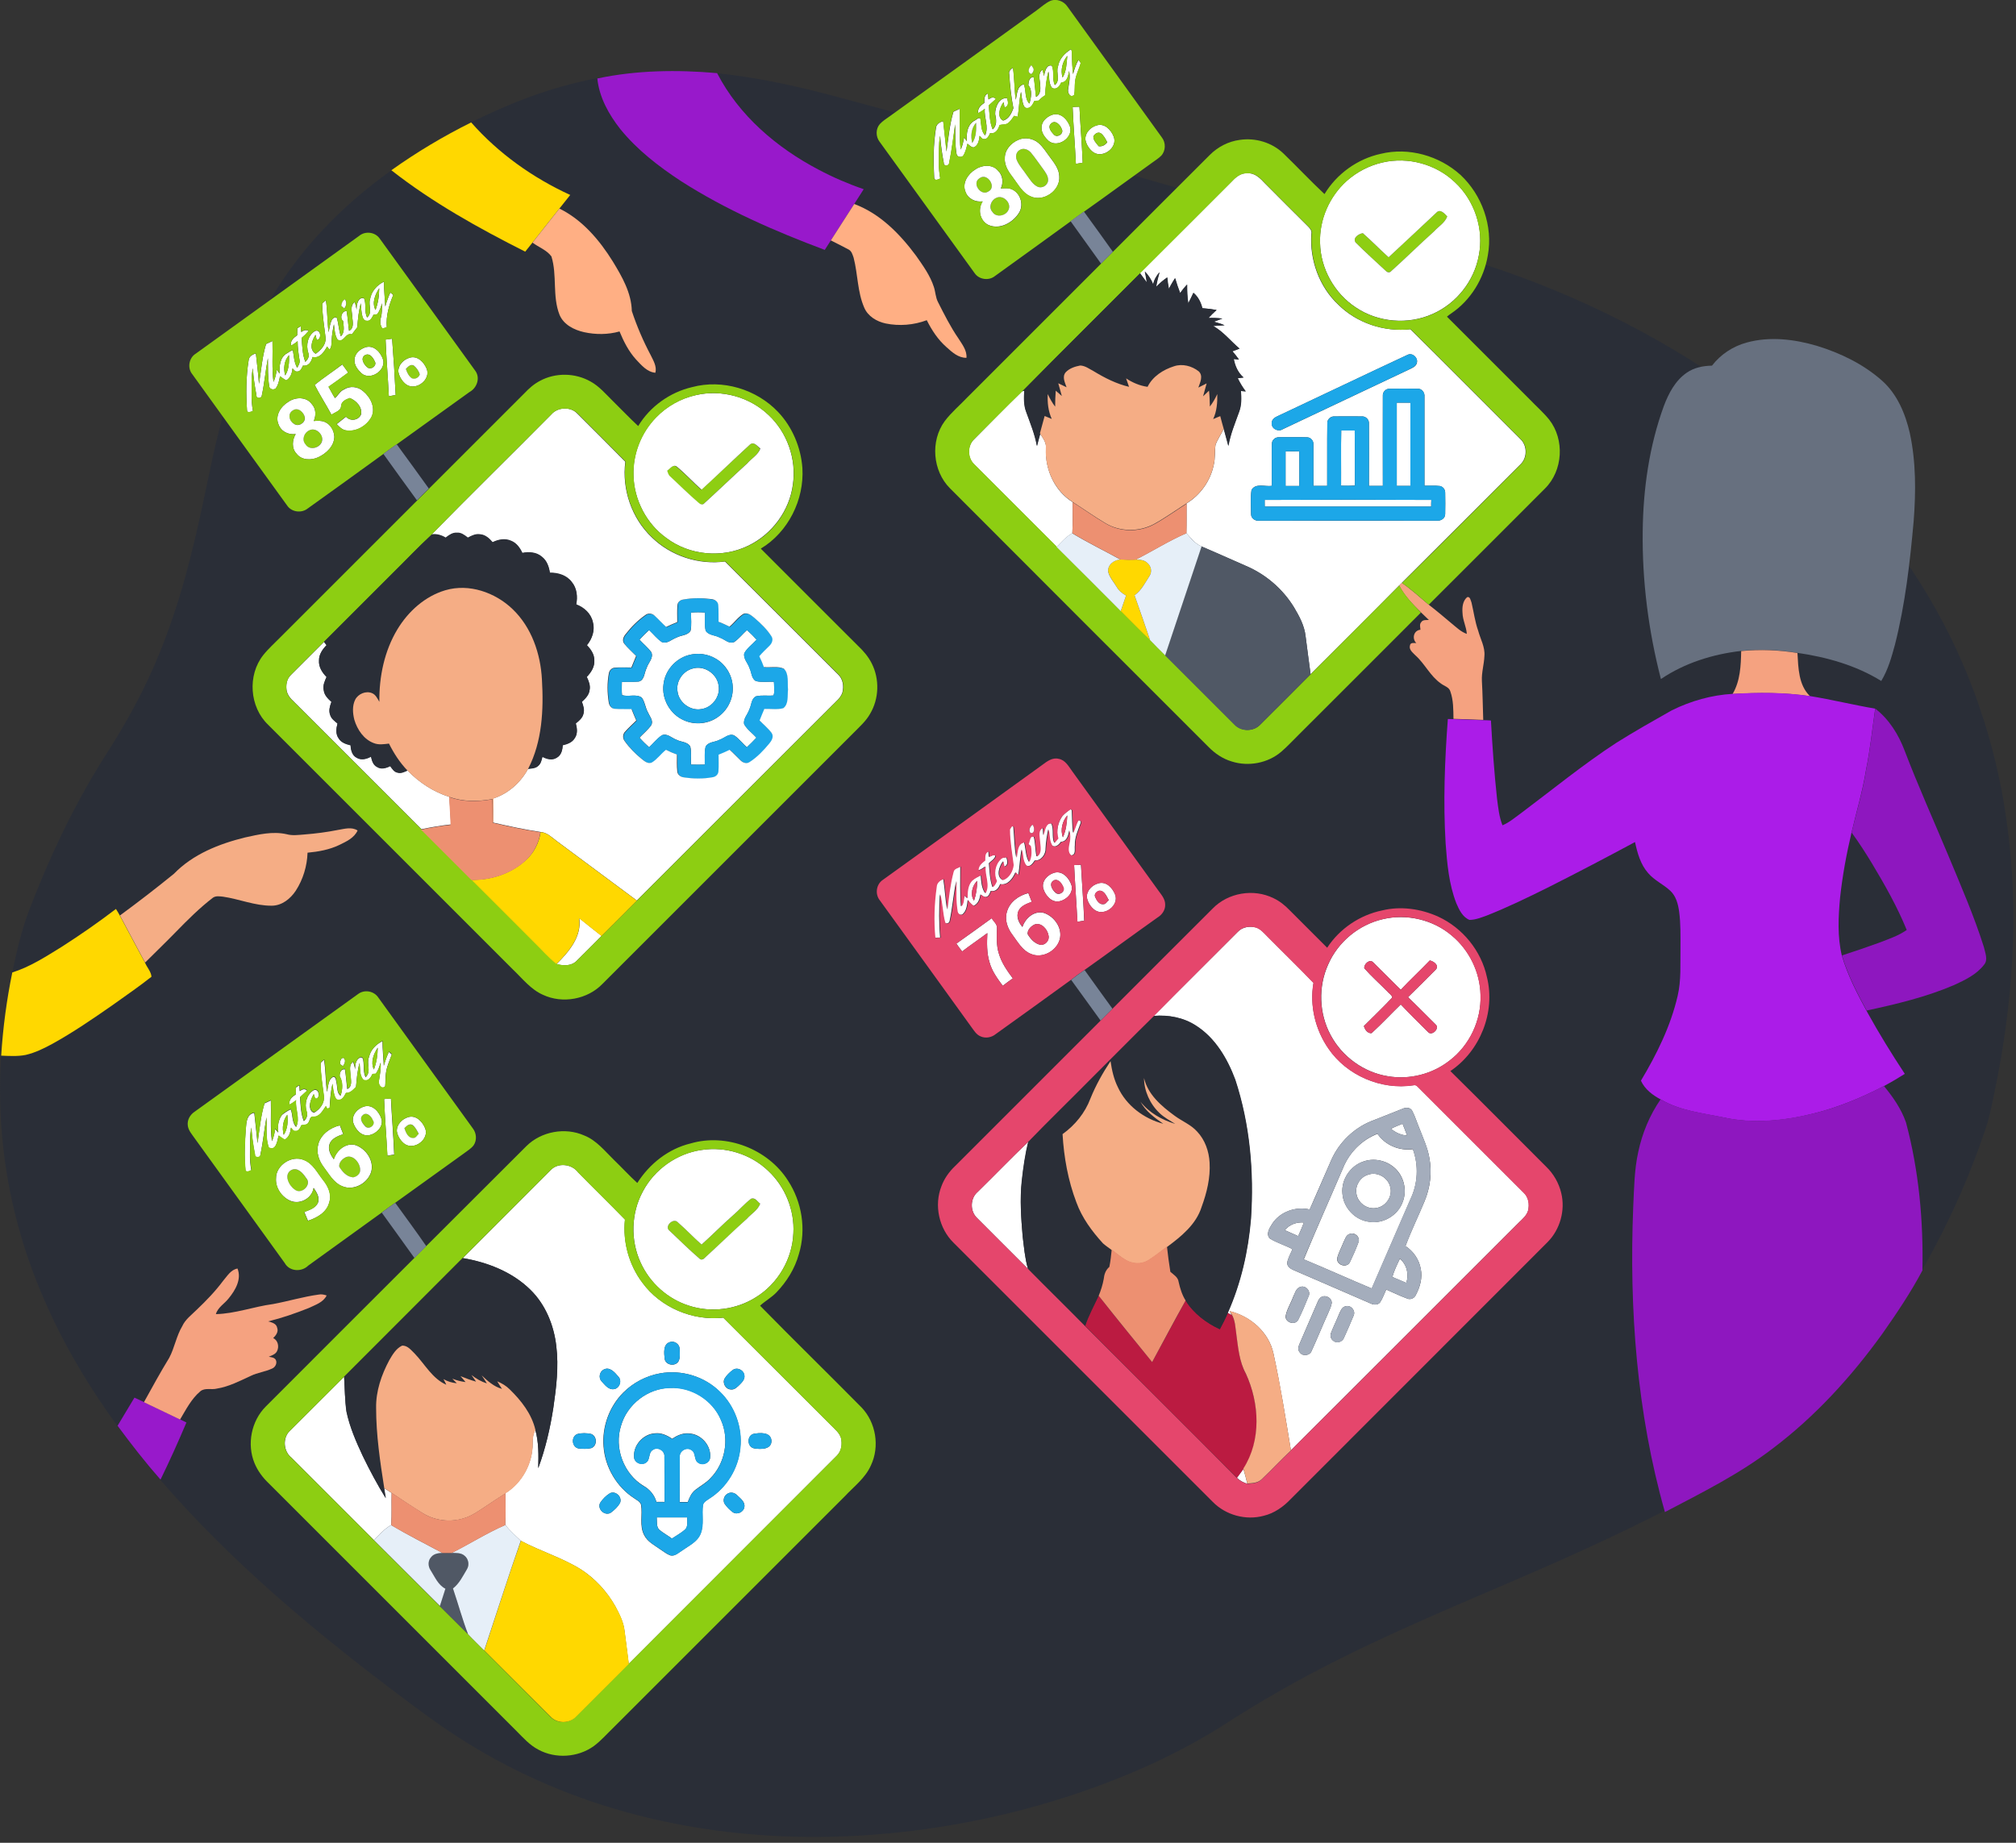 <svg xmlns="http://www.w3.org/2000/svg" id="Calque_1" x="0" y="0" width="1361.5" height="1244.8" xml:space="preserve"><rect width="100%" height="100%" fill="#333333" stroke="none"/><style>.st0{fill:#2a2e37}.st1{fill:#fff}.st2{fill:#ffd800}.st3{fill:#f5ad85}.st4{fill:#9819cb}.st5{fill:#ffaf84}.st6{fill:#f5a280}.st9{fill:#8e17bf}.st10{fill:#8ece12}.st12{fill:#8dce12}.st13{fill:#505865}.st14{fill:#8ece13}.st15{fill:#e6eff8}.st16{fill:#1ca7e8}.st17{fill:#ed9071}.st20{fill:#788498}.st23{fill:#e5466c}.st25{fill:#e5466b}.st26{fill:#e4466b}.st28{fill:#a4adbc}</style><path class="st0" d="M432.9 48.8c45.2-3.8 90.3 5.3 133.8 17 24.8 6.6 49.5 13.7 74.5 19.7C724.4 105 806 131 888.4 153.3c23.2 6 46.5 12.6 70.5 14.5 19.8 3.3 39.1 9.2 58 15.7 62.5 21.9 121.8 53.3 173.9 94.2 44.2 34.7 83 76.9 111.7 125.4 27.4 46.2 45.2 97.9 52.6 151 8.8 61.2 4.4 123.7-8.2 184.1-1.8 8.5-3.4 17.1-6.3 25.3-12.6 37.4-29.5 73.4-50 107.1-26.1 42.7-58.7 82.1-99.5 111.4-13.6 9.9-28.3 18-43.1 26-39.8 21.6-81 40.5-122.6 58.4-54.1 23.3-108.7 45.9-159.9 75.1-14.4 8.1-28.4 16.8-42.2 25.7-32.7 20.3-68.3 35.5-104.9 47.2-44.4 14.1-90.5 22.7-137 25.5-48.2 2.9-96.8-.7-143.8-12-41-9.8-80.5-25.6-116.7-47.3-16.1-9.5-31.3-20.5-46.2-31.7-60.2-45-118.5-93.4-167.6-150.6-31.6-37-59.2-77.8-78.3-122.8-13-30.4-21.9-62.5-26-95.2-4.9-38.7-3.1-78.1 4.1-116.4 3.5-17.4 7.1-34.9 13.7-51.4 13.2-34.2 29-67.6 48.4-98.7 9.8-15.2 19.1-30.7 27.1-46.9 16.3-32.5 27.2-67.3 35.5-102.6 6-24.7 10.3-49.7 16.5-74.3 8.5-34.5 21.3-68.3 41-98.1 19.6-30 45.5-55.6 74.6-76.4 26.5-18.8 55.1-34.6 85.3-46.7 26.8-10.7 55.1-17.8 83.9-20z"></path><path class="st1" d="M943.3 272h9.2v56.2h-9.2V272zM835.3 998.2c1.5-2 3-4 4.4-6 1 3.3 1.9 6.7 2.7 10.1-2.6-.8-5.1-2.1-7.1-4.1z"></path><path class="st2" d="M78.3 614c.9 1.4 1.8 2.9 2.6 4.4 5.6 10.6 11.3 21.2 17 31.8 1.3 3.2 4.2 6.2 4.4 9.6-8.5 6.7-17.4 12.8-26.2 19.1-13.2 9.2-26.6 18.4-40.7 26.2-5.7 3.1-11.6 6-18 7.5-5.5 1.1-11.1.7-16.6.5 1.2-18.9 3.7-37.7 7.5-56.2 12.1-3.8 22.8-10.8 33.5-17.4 12.5-8 24.7-16.5 36.5-25.5z"></path><path class="st3" d="M205.5 563.7c7.7-.6 15.4-1.6 22.9-3.1 4.3-.7 9.1-2.2 13.1.4-2.3 5.1-7.7 7.5-12.4 9.8-6.7 3.2-14 4.5-21.4 5.2-.3 9-3 18-7.9 25.6-3.6 5.5-9.4 10.2-16.3 10.2-11.3.1-21.9-4.5-32.9-6.1-2.2-.2-4.8-.7-6.8.7-9 6.9-17.1 15-25 23.1-6.8 7-13.9 13.8-20.8 20.7-5.7-10.6-11.4-21.2-17-31.8 12.4-9.1 24.6-18.5 36.5-28.2 12.8-13.2 30.5-20.2 48-24.5 9.1-2 18.6-4.3 28-2.2 3.9 1.1 8 .5 12 .2z"></path><path class="st4" d="M403.4 53c26.5-5.6 53.9-6 80.9-3.6 14.8 28.7 40.3 50.4 68.5 65.2 9.8 5.2 20 9.6 30.5 13.2-2.1 3.3-4.3 6.7-6.4 10-5.3 8.2-10.5 16.4-15.8 24.6-1.4 2.1-2.7 4.2-4.1 6.4-33.6-12.6-66.7-27-97-46.4-15.1-9.9-29.5-21-41-35.1-7.8-9.9-14.3-21.5-15.6-34.3z"></path><path class="st5" d="M561.1 162.4c5.3-8.2 10.5-16.4 15.8-24.6 17.5 6.5 30.9 20.3 41.8 35 4.6 6.6 9.5 13.3 12 21.1 1.1 3.3 1.1 7 2.8 10.2 4.2 8.3 8.4 16.7 13.7 24.4 2.5 4 5.9 8.1 5.5 13.2-5.5.1-9.7-3.8-13.5-7.2-5.7-5-9.9-11.4-13.3-18.2-8.8 3.3-18.6 4.1-27.8 2.2-6-1.3-11.9-4.8-14.4-10.6-4.7-10.7-4.3-22.6-7.2-33.8-.7-2-1.3-4.4-3.3-5.5-4.1-2.2-8.1-4.2-12.1-6.2z"></path><path class="st2" d="M264.3 115c17.1-12.2 35.2-23 53.9-32.3 18.4 20.9 41.6 37.4 66.9 49-2.5 3.1-4.9 6.2-7.4 9.3-6.1 7.6-12.1 15.3-18.2 23l-4.8 6c-31.5-15.9-62.6-33.2-90.4-55z"></path><path class="st5" d="M359.6 163.9c6.1-7.7 12.1-15.3 18.2-23 15.5 7.6 27.1 21.3 36.1 35.8 6.2 10.2 12.5 21.1 12.8 33.4 3.4 10.3 7.7 20.3 12.8 29.9 1.8 3.7 4.2 7.6 3.1 11.8-5.6-.5-9.4-5.1-13-8.9-5-5.5-8.4-12.2-11.2-19-7.8 2.2-16.1 2.2-23.9.5-6.7-1.5-13.8-5-16.6-11.7-5-12.6-1.5-26.7-5.5-39.5-3.2-4.3-8.6-6.2-12.8-9.3z"></path><g><path class="st4" d="M90.8 944.1c2.1 1 4.3 2 6.4 3 8.1 3.9 16.2 7.8 24.4 11.7 1.4.7 2.8 1.4 4.3 2.1-5.5 13-11.3 25.9-17.5 38.6-10.2-11.6-19.8-23.9-29-36.4 3.8-6.3 7.6-12.6 11.4-19z"></path><path class="st6" d="M150.6 865.3c2.8-3.2 5.2-7.6 9.8-8.4 2.9 7.3-1.5 14.7-6 20.2-2.8 3.6-7.3 6-8.6 10.6 13.1-.3 25.7-5.1 38.6-6.8 10.3-1.9 20.4-5 30.8-6.4 1.8-.4 3.6 0 5.4.6-2.3 4.7-7.6 6.3-11.9 8.4-9 3.6-18.2 6.8-27.6 9.1 2.4.7 5.6 1.4 6.1 4.4 1 2.7-.9 5.1-2.7 6.9 3.3 1.5 4.2 5.9 2.5 9-1.1 2-3.5 2.7-5.5 3.6 1.6.3 3.7.4 4.7 2 1.2 2.2-.2 5.1-2.5 6-4.6 2.1-9.8 2.7-14.3 4.9-7.4 3.4-14.8 7.3-22.9 8.6-3.7 1-8.2-.8-11.3 1.9-6 5.1-9.6 12.3-13.6 19-8.1-3.9-16.3-7.8-24.4-11.7 5.6-10.1 11.1-20.2 17.1-30 3.6-6.8 4.8-14.7 8.8-21.4 2.1-4.6 6.3-7.6 9.8-11.1 6.4-6.1 12.5-12.4 17.7-19.4z"></path></g><g><path d="M1179.6 231.4c15.6-4.3 32.1-2.3 47.4 2.2 16 4.9 31.5 12.4 44.1 23.6 10.2 9.1 15.7 22.3 18.7 35.4 4.2 19.5 4.1 39.6 2.6 59.3-2.5 28-5.7 56.1-12.6 83.4-2.3 8.5-4.7 17.1-9.3 24.7-17.1-10.6-36.8-16.1-56.6-19-12.6-2-25.4-2.7-38-1.3-19.1 2.2-38.1 8.1-54.2 19-8.4-32.5-12.7-66-12.3-99.6.3-28.8 4.4-57.8 14.3-84.9 3.2-8.5 7.7-17.1 15.4-22.4 5-3.5 11.1-4.7 17.1-4.8 5.8-7.6 14.2-13.1 23.4-15.6z" fill="#67707f"></path><path class="st6" d="M944.9 395.5c.6-.6 1.1-1.2 1.8-1.8 6.4 4.4 12.1 9.7 18.1 14.7 5.3 4.1 10.4 8.4 15.5 12.7 3.2 2.6 6.3 5.7 10.3 7.1-.3-4.9-2.8-9.3-2.9-14.2-.3-3.7.1-8 3.1-10.6 2.1-.7 2.4 2.3 3 3.7 1.5 6.3 2.3 12.8 4.5 19 1.5 5.6 4.7 11 4.2 16.9-.2 5.7-2 11.2-1.7 17 .5 8.8.6 17.5.9 26.3-6.7-.3-13.4-.5-20.1-.7-.1-6.2 0-12.6-2.1-18.5-.8-3-4.3-3.7-6.4-5.4-7.2-5-10.8-13.3-17.2-19-1.7-1.8-4.5-3.8-3.7-6.6.2-2.3 2.8-1.7 4.3-1.7-3.1-3-1.8-8.6 2.8-9-.1-1.7-.8-3.7.5-5.1 1.1-1.8 3.4-1.4 5.2-1.5-1.8-1.7-3.6-3.4-5.3-5.1-5.6-5.5-11.2-11.2-14.8-18.2zM1175.9 439.8c12.7-1.3 25.5-.7 38 1.3.6 10 .7 21.7 8.5 29.2-17.3-2.6-34.9-2.5-52.3-1.5 5.2-8.8 5.6-19.2 5.8-29z"></path><path d="M1129.1 479.8c12.8-6.3 26.8-10.3 41-11.1 17.4-1 35-1.1 52.3 1.5 14.8 2.4 29.3 6 44 8.5-2 13.8-3.4 27.7-6.2 41.4-2.3 14.4-6.5 28.2-9.8 42.4-3.4 14.4-6.1 29-7.7 43.8-1.2 13-1.9 26.4 1.2 39.3 4 13.5 10.6 26.1 17.3 38.4 7.8 14.1 16.3 27.9 25.2 41.4-4.6 2.9-9.3 5.7-14.2 8.3-15.2 7.9-31.2 14.5-47.8 18.6-19.8 4.9-40.7 7-60.7 2.5-14.3-2.9-29.3-4.5-42.1-12.1-5.5-2.9-10.8-6.9-13.4-12.7 10.7-17.9 20.1-36.9 24.8-57.3 2.5-10.6 1.7-21.6 1.9-32.5 0-8.1.2-16.3-.9-24.4-.7-5.1-2.1-10.5-6-14.1-4.7-4.4-10.8-7-15-12-5.1-5.8-7.2-13.5-8.8-20.9-19.7 10.6-39.5 21-59.4 31-13.5 6.7-27.1 13.3-41.1 18.8-3.7 1.3-7.4 2.8-11.3 2.8-4.7-1.9-7-6.9-8.9-11.3-5-12.9-6.2-26.8-7.2-40.4-1.7-28-.6-56.1 1.5-84 1.2 0 2.5.1 3.8.1 6.7.2 13.4.5 20.1.7 1.7 0 3.4.1 5.2.2 1 17.6 2.2 35.1 4.1 52.6.8 6.1 1.4 12.4 3.7 18.2 4.8-2 8.6-5.4 12.8-8.4 21.2-15.9 41.7-32.7 63.9-47.2 12.2-7.7 25-14.9 37.7-22.1z" fill="#ab1ce8" id="_x23_ab1ce8ff"></path><g id="_x23_8e17bfff"><path class="st9" d="M1266.5 478.7c9.3 7.2 15.7 17.5 19.8 28.4 9.2 24.1 19.8 47.6 29.7 71.3 8.4 20.2 17.2 40.4 23.8 61.3.8 3.8 3 8.5.2 11.9-5.1 6.7-12.9 10.4-20.3 13.8-18.9 8.1-39 12.9-59 17.2l.6 1.2c-6.7-12.3-13.3-24.9-17.3-38.4 8.4-2.7 16.8-5.6 25.1-8.6 6.4-2.5 12.9-4.6 18.6-8.6-6.4-15.7-14.8-30.5-23.5-45-4.3-7.1-8.8-14.1-13.7-20.8 3.3-14.1 7.6-28 9.8-42.4 2.8-13.6 4.1-27.5 6.2-41.3zM1224.5 752.2c16.7-4 32.6-10.7 47.8-18.6 6.1 7.4 11.7 15.4 14.9 24.6 8.7 32.5 11.8 66.4 11.1 100-7.9 14.9-17.4 29-27.1 42.8-20.9 29-45.2 55.7-73.8 77.3-22.5 17.3-48 30-73 43.1-19-66.9-24.2-137-21.4-206.3.6-12.4.7-24.8 3.4-37 2.7-12.7 7.7-24.8 15.1-35.5 12.8 7.6 27.8 9.1 42.1 12.1 20.1 4.5 41.1 2.3 60.9-2.5z"></path></g></g><g><path class="st10" d="M661.7 120.3c5.1-3.8 11.7 6.2 5.7 9.1-5.1 3.4-11.4-5.9-5.7-9.1zM672.8 133.7c4.7-2.4 10.6 3.5 8.2 8.2-1.8 4.1-8.3 5.3-10.8 1.2-2.6-3-.9-7.9 2.6-9.4z"></path><path class="st1" d="M658.8 114.4c4.5-3.1 11.6-3.6 15.3 1 3.2 3.1 3.6 8 1.8 11.9 2.8-.2 5.8-.5 8.3 1 5.2 2.9 7.2 10.3 4 15.4-4.1 6.7-13.1 11.7-20.8 8.2-5.8-2.9-7.2-10.6-3.8-15.9-4.8.7-9.9-1.7-11.6-6.5-2.4-5.8 1.7-12.1 6.8-15.1m2.9 5.9c-5.7 3.2.6 12.4 5.7 9.1 6-2.9-.6-12.9-5.7-9.1m11.1 13.4c-3.5 1.5-5.3 6.4-2.6 9.4 2.5 4.1 9 2.8 10.8-1.2 2.4-4.7-3.5-10.6-8.2-8.2z"></path><path d="M656.6 96.6c-1.2-4.7-.7-10 2.6-13.7.2 4.6.1 9.8-2.6 13.7z" fill="#8fcd13" id="_x23_8fcd13ff"></path><path class="st10" d="M688.7 101.3c2.6-1.6 5.8-.3 7.6 1.9 2.9 3.5 5.4 7.3 8.1 10.9 1.6 2.4 3.7 4.9 3.4 8-.4 3.3-4.4 5.5-7.3 3.9-3.3-1.7-5.1-5.1-7.3-8-2.3-3.3-5.1-6.4-6.6-10.1-1.1-2.4-.2-5.4 2.1-6.6zM970 143.7c2.6-2.9 5.5.6 7.4 2.5-1.6 4.4-6 6.7-8.9 10.1-9.8 8.9-19.2 18.1-29 26.9-1.1 1.2-2.7.6-3.7-.3-6.9-6.2-13.7-12.6-20.3-19.1-2.2-3.1 2.1-5.9 4.9-6.3 5.9 5.3 11.5 11 17.4 16.3 10.8-10 21.4-20.1 32.2-30.1z"></path><path class="st1" d="M714.5 45c.8-5.2 4.5-9 8.8-11.7 1 1.4.6 3.2.7 4.9 0 4 .3 7.9.7 11.9.9-3.4 2-6.7 3.7-9.7.4.5 1.1 1.6 1.5 2.2-1.1 4.2-3.4 8.1-3.8 12.5-.4 3 0 6-.6 9-2.6 2.5-4.7-1.5-4.1-3.9.6-4.1 1.6-8.1.6-12.2-.5 3.2-1.2 7.6-5.3 7.8-1 2.5-3.2 5.2-6.2 3.6-2.4-3.2-1.7-7.3-2.4-11-1.5 5.2-2 10.6-2.2 16-1.6 1-3.1 2.2-4.4 3.6-.7.1-2.2.2-2.9.2-1 2.1-2.3 5.1-5.1 4.8-1.7 0-2.2-1.7-2.6-3-.7-2.6-1-5.3-1.3-7.9-1.4 5.5-1.3 11.2-2.3 16.8l-2.4-.6c-1.2 1.8-2.4 3.7-4.2 5-1.6 1.1-3.7.7-5.6 1.2-.9 3-2.7 6.1-6.4 5.5-.9 1.7-1.8 4.2-4.1 4-1.4.1-2.1-1.4-3-2.2-.4 2.9-.9 6.7-4.1 7.8-1.7-.1-2.9-1.6-4.1-2.5-.7 2.8-1.3 5.8-3 8.3-1.5 1.2-4.2.6-4.4-1.5-1.1-6.6-.8-13.2-.9-19.9-1.3 8.8-2.3 17.6-4.1 26.2 0 2-3.9 2.3-3.6-.1-1.2-6-2-12.2-2.5-18.3-1.1 6-.7 12.2-.8 18.3-.1 3.5.3 7 .9 10.5-1.3.7-3.9 1.8-4.1-.5-.6-11.2-.6-22.5 1.2-33.6.2-2.6 2.6-4.1 4.9-4.6.7 6.8 1.6 13.7 2.2 20.5 1.3-9 2.1-18.2 4.7-26.9 1.4-.7 2.9-1.4 4.3-2 .2 9.1-.5 18.3.6 27.5 1.3-2.5 1.8-5.4 2.3-8.1.5.6 1.5 1.9 1.9 2.5-.5-5.1.3-11.5 5.4-14 1.1-.5 2.3-2.2 3.7-1.4.7 3.9.3 8.4 3.2 11.5 2.7-5.8-.8-11.9-.2-18-1.4 1.2-2.9 2.2-4.5 2.9-.5-3.2 1.8-5.3 4.2-6.9 0-2.4-.3-5.2 2.4-6.3.1 1.3.3 2.7.4 4 1.6-1.2 3.3-2.1 5-.3-1.6 1.5-3.2 2.9-4.8 4.3.5 5.4.5 11.1 2.6 16.2 3.1-2.6 2.5-6.8 1.7-10.3-.1-4.6 2.5-11.2 8-10.8.8 2.3 1.5 5.7-1.7 6.3-.1-.9-.4-2.7-.6-3.6-2.5 3.4-4.9 10.1-.3 12.5 3.8-1.1 5.7-5 6.9-8.4-1.5-7.6-2.3-15.3-2.8-23-.5-2 1-3.3 2.5-4.3 1.1 7.1.9 14.4 1.9 21.6 1-3.7.7-9.4 5.5-10.4 1.6 4.2.4 9.6 3.7 13 1.2-3.9 2.2-9.2-.7-12.4.2-2.3.5-5.6 3.6-5.5.8 4.4 1 8.9 1.6 13.4 3-1.5 3.1-5.3 2.8-8.2-.1-3.5-1.9-7.6 1.5-10.2.5 1.4.8 2.8 1 4.3.7-2.7 1.5-8 5.4-7 1.8 4.1 0 8.9 2 13.1 4-3.3.6-8.4 2.1-12.5m3.1 7.4c2.7-4.4 2.7-9.7 3.2-14.7-3.3 4.1-4.7 9.6-3.2 14.7m-61 44.2c2.7-3.9 2.8-9.1 2.6-13.7-3.3 3.7-3.8 9-2.6 13.7zM724.4 72.3c1.5-.1 3-.2 4.6-.2.6 12.6 1.7 25.1 2.2 37.8-1.5.3-3.1.5-4.6.8-.6-12.8-1.7-25.5-2.2-38.4zM710.8 77.5c5.8-1.8 10.5 3.6 12 8.6 1.6 7.3-8.6 14-14.6 9.1-2.6-2.4-5-5.5-4.8-9.2 0-4.1 3.7-7.3 7.4-8.5m-1 6c-2.5 2.3.1 5.5 1.9 7.4 2.2 2.5 7-.5 5.4-3.6-.9-2.8-4.4-6.7-7.3-3.8zM740.7 84.7c5.3-1.6 9.6 3 11.4 7.5 3 7.3-7 14.9-13.5 10.8-2.9-2-5-5.3-5.6-8.8-.2-4.6 3.6-8.4 7.7-9.5m-2.3 7.5c-.1 2.7 2.1 4.6 3.6 6.6 2.4.3 4.4-.8 5.8-2.7-1.2-2.2-2.3-4.6-4.4-6.1-2.1-1.1-4.1.4-5 2.2zM687.7 94.5c4.3-2 9.7-1.1 13.4 1.9 3.3 2.7 5.5 6.5 8.1 9.9 2.8 3.8 6 7.8 6.2 12.8.8 9.7-10.8 17.7-19.6 13.5-5.2-2.3-7.9-7.5-11.1-11.8-3-4-6.4-8.4-6.1-13.7-.2-5.7 4.1-10.5 9.1-12.6m1 6.8c-2.3 1.2-3.1 4.2-2.1 6.6 1.5 3.8 4.4 6.8 6.6 10.1 2.2 2.9 4 6.3 7.3 8 3 1.6 6.9-.6 7.3-3.9.3-3.1-1.8-5.7-3.4-8-2.7-3.6-5.2-7.4-8.1-10.9-1.8-2.2-5.1-3.5-7.6-1.9zM933.9 109.7c17.1-3.9 35.9 1.2 48.6 13.3 13.4 12.4 19.8 31.8 16.2 49.6-3.1 17.2-15.2 32.5-31.3 39.5-16.5 7.4-36.7 5.7-51.7-4.4-14.5-9.5-23.9-26.3-24.2-43.6-.6-15.7 6.3-31.4 18-41.9 6.9-6.1 15.4-10.5 24.4-12.5m36.1 34c-10.7 10-21.4 20.1-32.2 30.1-5.9-5.3-11.4-11-17.4-16.3-2.8.4-7.1 3.2-4.9 6.3 6.6 6.5 13.4 12.8 20.3 19.1.9 1 2.6 1.6 3.7.3 9.8-8.8 19.2-18.1 29-26.9 3-3.4 7.3-5.7 8.9-10.1-1.9-2-4.8-5.4-7.4-2.5z"></path><path class="st1" d="M831.4 123c2.9-3.1 6.5-6.4 11-5.9 5.1-.5 8.8 3.5 12 6.9 9.5 9.5 19 19.1 28.5 28.5 1.5 1.5 3.3 3.2 2.7 5.6-1.2 17.4 5.3 35.6 18.1 47.6 12.6 12.6 31.2 18.7 48.8 16.7 24.9 24.6 49.5 49.5 74.3 74.2 4.7 4.4 4.7 12.7 0 17.1-26.8 26.7-53.4 53.5-80.2 80.1-.6.6-1.2 1.1-1.8 1.8-19.8 20.1-39.8 39.9-59.7 59.8-1.2-8.6-2.3-17.2-3.4-25.8-.8-7-4.2-13.3-7.7-19.2-7.6-12.5-19.2-22.5-32.7-28.2-10-4.3-19.9-8.8-29.9-13.1-4.3-1.8-7.2-5.6-10.2-9 .2-6.7.1-13.3.1-20 9.4-5.7 16.2-15.3 18.4-26.1 1.1-4.4.6-9.1 1.2-13.5 1.4-3.8 3.8-7.1 5.5-10.8 1 3.8 2.1 7.6 3.1 11.5 1.4-8 4.5-15.4 7.2-23 1.7-4.5 1.6-9.4 1.2-14.1.8.1 2.5.3 3.3.3-2.2-2.7-4-5.7-5.4-8.9 1-.1 2.9-.4 3.9-.5-3.7-3.2-5.8-7.8-6.6-12.5.9.1 2.7.3 3.5.4-1.4-1.9-2.8-3.8-4.4-5.6l4.8-1.8c-6-5-10.8-11.4-17.8-15.3 2.6-.2 5.1-.3 7.7-.5-2.4-1-4.9-1.7-7.3-2.4 1.9-.7 3.8-1.4 5.8-2.1-3.1-.4-6.2-.5-9.4-.4 1.8-1.9 3.6-3.7 5.5-5.4-3.2-.6-6.4-1-9.6-1.2-1-4-2.9-7.7-6-10.4-1.1 2.4-2.3 4.8-3.5 7.1-.7-4.2-.8-8.4-.8-12.7-1.7 1.8-3.2 3.7-4.7 5.8-1.3-3.3-2.4-6.7-3.4-10.1-1.5 2.3-2.9 4.8-4.2 7.2-.5-2.6-.9-5.2-1.1-7.7-2.7 1.9-5.2 4-7.5 6.4.5-3.4 1.4-6.7 2.3-9.9-2.1 2.4-3.7 5.1-4.3 8.3-1.2-3.3-3.2-6.2-5.6-8.8.5 2.5 1 4.9 1.3 7.4-1.6-2.1-3.2-4.3-4.7-6.4 20.7-20.4 41.2-40.9 61.7-61.4m119.4 116.6c-29.2 13.6-58.3 27.6-87.5 41.3-2.2.9-4.7 2.5-4.4 5.2-.1 3.7 4.5 5.8 7.5 3.8 28.3-13.3 56.5-26.8 84.8-40.1 2.2-1.1 5.1-2 5.7-4.7.9-3.4-2.9-6.9-6.1-5.5m-16.9 27.6c-.1 20.3 0 40.7 0 61h-9.4c0-14.1.1-28.1 0-42.2.2-2.7-2.4-5-5-4.7-6 0-12-.1-18.1 0-2.6-.3-5.2 1.9-5 4.7-.2 14.1 0 28.1-.1 42.2H887c-.1-9.4.1-18.8 0-28.2.1-2.4-2-4.7-4.4-4.6-5.4-.2-10.8 0-16.1-.1-2.1.1-4.7-.4-6.3 1.5-1.5 1.3-1.2 3.4-1.3 5.3v26.1c-4.4.7-11-2.1-13.7 2.8-.8 5.3-.3 10.8-.3 16.2-.1 2.9 2.8 4.9 5.5 4.5 40 0 80 .1 120 0 2.7.3 5.7-1.6 5.6-4.5.1-4.7.1-9.5 0-14.2.1-2.2-1.4-4.3-3.6-4.7-3.5-.4-7-.1-10.4-.2V268c.3-2.7-1.7-5.6-4.6-5.4-6.3-.1-12.6-.1-18.9 0-2.5-.1-4.8 2.1-4.6 4.6zM690.2 264.3l1.5-.5c-.3 4.8-.5 9.9 1.3 14.5 2.7 7.5 5.8 15 7.2 22.9.7-2.8 1.5-5.6 2.2-8.3 2 3.1 4.5 6.3 4 10.2-.7 14.1 5.9 28.6 18 36.1-.1 7 .2 14-.2 21-4.2 2.3-7.3 5.9-10.5 9.3l-55.8-55.8c-4.7-4.4-4.7-12.8.1-17.1 10.7-10.8 21.3-21.7 32.2-32.3z"></path><path class="st1" d="M905.7 328.1c.1-12.5-.2-24.9.1-37.4h9.1c.2 12.4 0 24.9.1 37.3-3.1.2-6.2.2-9.3.1zM868.2 304.9h9.3v23.4h-9.3v-23.4zM854.1 337.7c37.5-.2 75-.2 112.5 0-.1 1.5-.1 3-.1 4.5H854.1v-4.5z"></path><path class="st12" d="M709.1.7c4.2-1.9 9.4 0 11.9 3.9 21.2 29.4 42.5 58.8 63.7 88.3 2.7 3.5 2.6 8.9-.4 12.2-1.8 1.9-4.1 3.2-6.2 4.8-15.4 11-30.6 22.2-46 33.1-3.1 2.1-6.1 4.3-9 6.5-17 12.4-34.2 24.7-51.2 37-4.1 3.3-10.7 2.4-13.7-2L594 95.7c-2.6-3.4-2.7-8.6.2-11.9 1.9-2.1 4.4-3.6 6.6-5.2C633.9 54.8 667 30.9 700.1 7c3-2.2 5.7-4.7 9-6.3m5.4 44.3c-1.5 4.1 1.9 9.3-2.2 12.4-2-4.1-.2-9-2-13.1-3.9-1-4.7 4.2-5.4 7-.2-1.5-.5-2.9-1-4.3-3.3 2.6-1.6 6.7-1.5 10.2.3 2.9.2 6.7-2.8 8.2-.6-4.5-.8-9-1.6-13.4-3.1-.1-3.4 3.2-3.6 5.5 2.9 3.2 1.9 8.6.7 12.4-3.3-3.4-2-8.8-3.7-13-4.8.9-4.5 6.6-5.5 10.4-1-7.2-.8-14.4-1.9-21.6-1.5 1-3 2.3-2.5 4.3.5 7.7 1.3 15.4 2.8 23-1.2 3.4-3.2 7.3-6.9 8.4-4.6-2.5-2.2-9.2.3-12.5.1.9.4 2.7.6 3.6 3.2-.7 2.5-4.1 1.7-6.3-5.5-.3-8.1 6.2-8 10.8.7 3.5 1.4 7.7-1.7 10.3-2.1-5.1-2.1-10.8-2.6-16.2 1.6-1.4 3.2-2.9 4.8-4.3-1.7-1.8-3.4-.9-5 .3-.1-1.4-.3-2.7-.4-4-2.7 1.1-2.4 3.9-2.4 6.3-2.4 1.6-4.7 3.7-4.2 6.9 1.7-.7 3.2-1.8 4.5-2.9-.6 6 2.9 12.2.2 18-2.9-3.1-2.6-7.6-3.2-11.5-1.4-.8-2.5.9-3.7 1.4-5.1 2.5-5.8 8.9-5.4 14-.5-.6-1.5-1.9-1.9-2.5-.5 2.8-.9 5.6-2.3 8.1-1.1-9.1-.4-18.3-.6-27.5-1.5.7-2.9 1.3-4.3 2-2.6 8.8-3.4 17.9-4.7 26.9-.6-6.8-1.5-13.7-2.2-20.5-2.3.6-4.7 2-4.9 4.6-1.8 11.1-1.8 22.4-1.2 33.6.1 2.3 2.8 1.2 4.1.5-.6-3.5-1-7-.9-10.5.1-6.1-.3-12.3.8-18.3.5 6.1 1.3 12.3 2.5 18.3-.3 2.4 3.6 2.2 3.6.1 1.8-8.7 2.8-17.5 4.1-26.2.1 6.6-.2 13.3.9 19.9.2 2.1 2.9 2.7 4.4 1.5 1.7-2.4 2.3-5.4 3-8.3 1.3 1 2.4 2.5 4.1 2.5 3.3-1 3.8-4.9 4.1-7.8.9.7 1.6 2.3 3 2.2 2.3.2 3.3-2.3 4.1-4 3.7.7 5.5-2.5 6.4-5.5 1.8-.5 3.9-.1 5.6-1.2 1.8-1.3 2.9-3.2 4.2-5l2.4.6c1.1-5.6.9-11.3 2.3-16.8.3 2.6.6 5.3 1.3 7.9.5 1.3.9 3 2.6 3 2.8.2 4.1-2.8 5.1-4.8.7 0 2.2-.2 2.9-.2 1.3-1.4 2.8-2.7 4.4-3.6.2-5.4.7-10.8 2.2-16 .7 3.7 0 7.8 2.4 11 3 1.6 5.2-1.2 6.2-3.6 4.1-.3 4.8-4.6 5.3-7.8 1 4.1-.1 8.1-.6 12.2-.6 2.4 1.5 6.4 4.1 3.9.5-3 .2-6 .6-9 .4-4.4 2.7-8.3 3.8-12.5-.4-.5-1.1-1.6-1.5-2.2-1.7 3-2.8 6.3-3.7 9.7-.4-4-.7-7.9-.7-11.9-.1-1.7.2-3.4-.7-4.9-4.2 2.7-7.9 6.6-8.7 11.8m-18.7 4.7c1 .9 1.8-1 2.1-1.7.7-1.6-.7-2.8-1.4-4-1.3 1.5-3 4.3-.7 5.7m28.6 22.6c.5 12.8 1.6 25.6 2.2 38.4 1.5-.3 3-.6 4.6-.8-.5-12.6-1.6-25.2-2.2-37.8-1.5.1-3.1.1-4.6.2m-13.6 5.2c-3.7 1.2-7.4 4.4-7.4 8.5-.2 3.7 2.2 6.8 4.8 9.2 6 4.9 16.1-1.8 14.6-9.1-1.5-4.9-6.3-10.4-12-8.6m29.9 7.2c-4.2 1.2-7.9 4.9-7.7 9.5.6 3.5 2.7 6.8 5.6 8.8 6.5 4.2 16.5-3.4 13.5-10.8-1.8-4.5-6.1-9.2-11.4-7.5m-53 9.8c-5 2.1-9.3 6.9-9.1 12.5-.3 5.3 3.1 9.7 6.1 13.7 3.3 4.3 6 9.5 11.1 11.8 8.7 4.3 20.4-3.8 19.6-13.5-.1-5-3.4-8.9-6.2-12.8-2.6-3.4-4.8-7.2-8.1-9.9-3.7-2.9-9.1-3.8-13.4-1.8m-28.9 19.9c-5.1 3-9.2 9.3-6.7 15.2 1.6 4.8 6.7 7.2 11.6 6.5-3.4 5.3-2 13 3.8 15.9 7.7 3.5 16.7-1.5 20.8-8.2 3.2-5.1 1.2-12.5-4-15.4-2.5-1.5-5.5-1.2-8.3-1 1.8-3.9 1.5-8.9-1.8-11.9-3.8-4.7-10.9-4.2-15.4-1.1zM817 104.7c5.5-5.5 12.6-9.2 20.3-10.2 10.6-1.6 21.8 1.8 29.5 9.2 9.3 9 18.2 18.5 27.7 27.4 8.3-13.7 22.3-23.8 38-27.2 18.9-4.6 39.5 1.3 53.8 14.2 14.6 13.6 22.1 34.7 18.5 54.4-2.6 15.6-11.5 30.3-24.7 39.2-1 .7-2 1.4-2.9 2.2l56.2 56.2c4.2 4.4 8.9 8.5 12.8 13.3 10.6 13.5 9.4 34.5-2.8 46.6-26.2 26.2-52.3 52.4-78.5 78.5-5.9-5-11.6-10.3-18.1-14.7 26.9-26.6 53.5-53.4 80.2-80.1 4.7-4.4 4.7-12.7 0-17.1-24.8-24.7-49.4-49.6-74.3-74.2-17.6 2-36.2-4.1-48.8-16.7-12.8-12.1-19.3-30.2-18.1-47.6.6-2.4-1.2-4.1-2.7-5.6-9.6-9.4-19-19-28.5-28.5-3.2-3.4-6.9-7.4-12-6.9-4.6-.4-8.2 2.8-11 5.9-20.5 20.6-41 41-61.5 61.5-26.5 26.6-53.3 53.1-79.6 79.8-11 10.6-21.6 21.5-32.4 32.2-4.8 4.4-4.7 12.7-.1 17.1l55.8 55.8c14.4 14.4 28.8 28.8 43.2 43.3 6.6 6.5 13.1 13.2 19.8 19.6 3.3 3.6 6.8 6.9 10.2 10.3 15.7 15.6 31.3 31.3 47 47 4.4 4.6 12.6 4.6 17 0 11.5-11.4 22.9-22.9 34.3-34.3 19.9-20 39.9-39.8 59.7-59.8 3.6 7 9.2 12.6 14.6 18.3-27.6 27.6-55.1 55.2-82.7 82.7-3.9 3.8-7.5 7.8-11.6 11.3-9 7.7-22.1 10.2-33.4 6.6-6.1-1.8-11.4-5.4-15.8-9.9-58.2-58.2-116.4-116.3-174.5-174.6-11.8-11.8-13.4-32-3.6-45.4 4.5-6 10.4-10.9 15.6-16.4l90.1-90.1c2.7-2.7 5.3-5.4 8-8 21.7-21.8 43.5-43.5 65.3-65.3m116.9 5c-9 2-17.5 6.4-24.4 12.6-11.7 10.5-18.5 26.2-18 41.9.3 17.3 9.7 34.1 24.2 43.6 15 10.1 35.2 11.8 51.7 4.4 16.1-7 28.2-22.2 31.3-39.5 3.5-17.9-2.8-37.3-16.2-49.6-12.7-12.2-31.5-17.3-48.6-13.4z"></path><path class="st13" d="M811.4 369.1c10 4.2 20 8.7 29.9 13.1 13.5 5.7 25.1 15.7 32.7 28.2 3.5 5.9 6.9 12.2 7.7 19.2 1.1 8.6 2.3 17.2 3.4 25.8l-34.3 34.3c-4.4 4.6-12.6 4.6-17 0l-47-47c8.2-24.5 16.4-49.1 24.6-73.6z"></path><path class="st0" d="M773.3 183.4c2.4 2.6 4.4 5.5 5.6 8.8.6-3.2 2.2-5.9 4.3-8.3-1 3.3-1.8 6.6-2.3 9.9 2.3-2.4 4.8-4.6 7.5-6.4.2 2.6.6 5.2 1.1 7.7 1.3-2.5 2.6-4.9 4.2-7.2 1 3.4 2.1 6.8 3.4 10.1 1.4-2 3-4 4.7-5.8 0 4.2.1 8.5.8 12.7 1.3-2.3 2.4-4.7 3.5-7.1 3.2 2.7 5 6.4 6 10.4 3.2.2 6.4.6 9.6 1.2-1.9 1.7-3.8 3.5-5.5 5.4 3.1-.1 6.3 0 9.4.4-2 .7-3.9 1.4-5.8 2.1 2.5.7 4.9 1.4 7.3 2.4-2.6.2-5.1.3-7.7.5 6.9 3.9 11.8 10.2 17.8 15.3l-4.8 1.8c1.6 1.8 3 3.6 4.4 5.6-.9-.1-2.7-.3-3.5-.4.9 4.8 2.9 9.3 6.6 12.5-1 .1-2.9.4-3.9.5 1.5 3.1 3.3 6.1 5.4 8.9-.8-.1-2.5-.3-3.3-.3.4 4.7.5 9.6-1.2 14.1-2.7 7.6-5.9 15-7.2 23-1-3.8-2.1-7.7-3.1-11.5-.8-2.9-1.6-5.7-2.3-8.5-1.6.7-3.2 1.3-4.8 2 2.5-5.3 2.9-11.1 2.8-16.9-1.4 2.9-3 5.8-5 8.4-.1-3.6-.2-7.2-.6-10.7-1.3 1.3-2.7 2.5-4 3.8l2.4-8.7c-1.9 1-3.8 1.9-5.6 2.8 1.2-3.4 3.5-8 .2-11-4.6-3.6-11-5.4-16.6-3.4-7.3 2.3-14.5 6.8-17.9 13.9-5.2-.7-10.1-2.8-14.5-5.7.6 1.9 1.3 3.8 2 5.7-8.5-2.1-16.4-6-23.8-10.5-2.9-1.6-5.8-3.8-9.2-3.9-3.5.6-7.3 1.9-9.8 4.6-2.6 3.1-.3 7.1.7 10.3-1.9-.9-3.7-1.8-5.6-2.7.8 2.8 1.6 5.7 2.4 8.6-1.4-1.2-2.8-2.4-4.1-3.6-.3 3.6-.4 7.2-.4 10.8-2-2.6-3.6-5.5-5-8.5-.3 5.7.3 11.5 2.7 16.8-1.6-.7-3.2-1.4-4.8-2-1 3.9-2.1 7.8-3.2 11.7-.8 2.8-1.5 5.6-2.2 8.3-1.4-7.9-4.5-15.4-7.2-22.9-1.8-4.6-1.6-9.6-1.3-14.5l-1.5.5c26.4-26.8 53.1-53.2 79.6-79.8 1.6 2.1 3.1 4.3 4.7 6.4-.4-2.6-.8-5.1-1.4-7.6z"></path><path class="st2" d="M748.4 386.1c-.5-4.7 4.1-7.9 8.3-8.2 3.4.2 6.8.2 10.2.1 2.8.1 6 .2 8.1 2.4 2.5 2.1 3.1 6 1.3 8.7-3 4.6-5.5 9.7-10.1 13 3.5 10.1 7.1 20.2 10.5 30.3-6.8-6.4-13.2-13.1-19.8-19.6l3.6-10.5c-2.6-1.4-4.9-3.3-6.4-5.9-1.9-3.4-4.8-6.4-5.7-10.3z"></path><path class="st14" d="M709.8 83.5c2.9-2.9 6.4 1 7.3 3.8 1.5 3-3.2 6-5.4 3.6-1.8-1.9-4.4-5.1-1.9-7.4zM738.4 92.2c.9-1.8 2.9-3.2 4.9-2.3 2.1 1.5 3.2 3.9 4.4 6.1-1.4 1.9-3.3 3.1-5.8 2.7-1.3-1.9-3.6-3.8-3.5-6.5z"></path><path class="st3" d="M719.7 251.5c2.5-2.7 6.2-3.9 9.8-4.6 3.4.1 6.3 2.4 9.2 3.9 7.4 4.5 15.3 8.5 23.8 10.5-.7-1.9-1.3-3.8-2-5.7 4.4 2.9 9.3 5 14.5 5.7 3.5-7.1 10.6-11.6 17.9-13.9 5.6-1.9 12-.2 16.6 3.4 3.3 3 1 7.6-.2 11 1.9-.9 3.8-1.9 5.6-2.8l-2.4 8.7c1.4-1.3 2.7-2.5 4-3.8.4 3.6.5 7.1.6 10.7 2-2.6 3.6-5.4 5-8.4.1 5.7-.3 11.6-2.8 16.9 1.6-.7 3.2-1.4 4.8-2 .7 2.8 1.5 5.7 2.3 8.5-1.7 3.7-4.1 7-5.5 10.8-.7 4.5-.1 9.1-1.2 13.5-2.2 10.8-9 20.4-18.4 26.1-7.3 4.7-14.4 9.8-22 14-10 5.4-22.8 5.3-32.6-.5-7.6-4.5-14.9-9.7-22.4-14.5-12.1-7.6-18.7-22.1-18-36.1.5-4-2.1-7.1-4-10.2 1.1-3.9 2.1-7.8 3.2-11.7 1.6.7 3.2 1.3 4.8 2-2.4-5.3-3-11.1-2.7-16.8 1.4 3 3 5.9 5 8.5 0-3.6.1-7.2.4-10.8 1.4 1.2 2.7 2.4 4.1 3.6-.8-2.9-1.6-5.7-2.4-8.6 1.8.9 3.7 1.8 5.6 2.7-1-3-3.2-7-.6-10.1z"></path><path class="st15" d="M713.6 369.5c3.2-3.4 6.3-7 10.5-9.3 10.6 6.4 21.7 11.8 32.6 17.8-4.3.2-8.8 3.5-8.3 8.2.9 3.9 3.8 6.9 5.7 10.2 1.5 2.6 3.8 4.5 6.4 5.9l-3.6 10.5c-14.4-14.5-28.8-28.9-43.3-43.3zM767 378c11.5-5.8 22.5-12.8 34.3-17.9 2.9 3.5 5.8 7.2 10.2 9-8.2 24.5-16.4 49-24.6 73.6-3.4-3.4-6.9-6.8-10.2-10.3-3.4-10.2-7-20.2-10.5-30.3 4.6-3.2 7.1-8.4 10.1-13 1.8-2.7 1.2-6.6-1.3-8.7-2.1-2.2-5.2-2.3-8-2.4z"></path><path class="st16" d="M950.8 239.6c3.3-1.4 7.1 2.1 6 5.5-.6 2.7-3.6 3.5-5.7 4.7-28.3 13.3-56.5 26.8-84.8 40.1-3 2.1-7.6-.1-7.5-3.8-.2-2.7 2.2-4.3 4.4-5.2 29.3-13.7 58.3-27.7 87.6-41.3zM933.9 267.2c-.1-2.5 2.1-4.8 4.6-4.6 6.3-.1 12.6-.1 18.9 0 2.9-.2 5 2.7 4.6 5.4v60.1c3.5 0 7-.2 10.4.2 2.2.3 3.7 2.5 3.6 4.7.1 4.7.1 9.4 0 14.2.1 2.9-2.9 4.8-5.6 4.5-40 0-80-.1-120 0-2.7.4-5.7-1.6-5.5-4.5 0-5.4-.5-10.9.3-16.2 2.7-4.8 9.2-2.1 13.7-2.8v-26.1c.1-1.8-.2-3.9 1.3-5.3 1.6-1.8 4.1-1.4 6.3-1.5 5.4.1 10.8-.1 16.1.1 2.4-.1 4.6 2.2 4.4 4.6.1 9.4 0 18.8 0 28.2h9.3c.1-14.1-.1-28.1.1-42.2-.2-2.7 2.4-4.9 5-4.7 6-.1 12 0 18.1 0 2.6-.3 5.2 2 5 4.7.1 14.1 0 28.1 0 42.2h9.4c0-20.3-.1-40.6 0-61m9.4 4.8v56.2h9.2V272h-9.2m-37.6 56.1h9.3c-.1-12.4.1-24.9-.1-37.3h-9.1c-.2 12.4 0 24.9-.1 37.3m-37.5-23.2v23.4h9.3v-23.4c-3.1-.1-6.2-.1-9.3 0m-14.1 32.8c0 1.5 0 3 .1 4.5h112.4c0-1.5 0-3 .1-4.5-37.6-.2-75.1-.2-112.6 0z"></path><path class="st17" d="M724.4 339.2c7.5 4.8 14.7 10 22.4 14.5 9.8 5.8 22.6 5.9 32.6.5 7.6-4.2 14.7-9.3 22-14-.1 6.7.1 13.3-.1 20-11.8 5.1-22.8 12.1-34.3 17.9-3.4.2-6.9.1-10.2-.1-10.8-5.9-22-11.4-32.6-17.8.4-7 .1-14 .2-21z"></path><path d="M717.6 52.4c-1.5-5.1-.1-10.6 3.2-14.7-.5 5-.5 10.4-3.2 14.7z" fill="#90ce11" id="_x23_90ce11ff"></path><path d="M695.8 49.7c-2.3-1.4-.6-4.2.7-5.7.7 1.2 2.1 2.4 1.4 4-.3.7-1.1 2.6-2.1 1.7z" fill="#fffffd" id="_x23_fffffdff"></path><path class="st20" d="M723 149.4c3-2.2 6-4.4 9-6.5 6.6 9 13.1 18.1 19.6 27.2-2.7 2.7-5.4 5.3-8 8-6.8-9.6-13.8-19.1-20.6-28.7z"></path></g><g><path class="st10" d="M506.6 300.2c2.7-2.1 4.9 1.4 6.7 2.9-1.5 4.4-5.9 6.7-8.9 10.1-9.8 8.9-19.2 18.1-29.1 27-1 1.2-2.7.6-3.6-.4-6.5-5.8-12.8-11.9-19.2-17.8-1.3-1-1.6-2.5-2.1-3.9 1.8-1.4 3.9-4.7 6.5-2.8 5.9 4.9 11 10.5 16.7 15.6 11.2-10.3 22-20.6 33-30.7z"></path><path class="st1" d="M470 266.9c17.3-4 36.3 1.2 49.1 13.5 12.5 11.7 18.8 29.6 16.4 46.6-2.2 17.9-14.2 34-30.4 41.7-17.5 8.5-39.5 6.5-55.1-5.3-13.4-9.6-21.8-25.8-22.2-42.2-.5-14.5 5.2-29 15.3-39.3 7.3-7.5 16.7-12.8 26.9-15m36.6 33.3c-11 10.1-21.8 20.5-32.8 30.6-5.7-5.1-10.8-10.7-16.7-15.6-2.5-1.8-4.6 1.4-6.5 2.8.5 1.4.8 2.9 2.1 3.9 6.4 6 12.6 12.1 19.2 17.8.9.9 2.6 1.6 3.6.4 9.8-8.9 19.3-18.1 29.1-27 2.9-3.4 7.3-5.7 8.9-10.1-2-1.5-4.2-4.9-6.9-2.8zM466.7 413.8c3.1-.3 6.3-.3 9.5 0 .1 4-.5 8.2.4 12.2 1.9 3.3 6.5 2.9 9.5 4.7 3.2 1 6.3 4.7 9.9 2.9 3.2-2.3 5.6-5.4 8.5-8 2.3 2.1 4.4 4.2 6.5 6.5-2.7 3-6.3 5.5-8.3 9.1-.9 3.8 2.5 6.7 3.5 10.1 1.5 2.9 1.2 7.1 4.4 8.8 3.9.9 8.1.3 12.1.4.1 3 .8 6.4-.3 9.3-3.9.4-8-.4-11.9.6-3.2 1.7-2.9 5.9-4.4 8.8-1 3.3-4.3 6.2-3.5 10 2 3.6 5.6 6.1 8.3 9.1-2.1 2.2-4.2 4.4-6.5 6.5-2.9-2.6-5.3-5.8-8.5-8-3.6-1.6-6.7 1.9-9.9 2.9-3 1.7-7.6 1.3-9.4 4.6-1 4-.4 8.1-.6 12.2-3.1.1-6.2.1-9.3 0-.2-4.1.4-8.3-.5-12.2-1.8-3.3-6.3-3-9.3-4.6-3.2-1.1-6.3-4.6-9.9-3-3.3 2.2-5.7 5.4-8.6 8.1-2.3-2.1-4.5-4.2-6.5-6.5 2.7-2.9 5.9-5.4 8.1-8.7 1.3-3.1-1.3-5.8-2.4-8.4-1.8-3.2-2-7.1-4.2-10-3.9-2.7-9.2-.2-13.3-1.7-.3-2.9-.2-5.9-.1-8.8 3.8-.3 7.6 0 11.4-.3 4-1 3.7-6.1 5.3-9.1 1-3.5 4.9-6.8 3.2-10.7-2.3-3.2-5.4-5.6-8-8.5 2.1-2.3 4.2-4.4 6.5-6.5 2.9 2.7 5.3 5.9 8.6 8.1 3.6 1.5 6.7-1.9 9.9-3 3-1.7 7.6-1.3 9.5-4.7.8-4 .2-8.1.3-12.2m-1.9 28.8c-8.8 2.5-15.7 10.5-16.7 19.6-1.4 10 4.5 20.4 13.9 24.4 7.5 3.4 16.8 2.4 23.3-2.6 6.5-4.7 10.2-12.8 9.5-20.8-.5-7.4-4.9-14.5-11.3-18.2-5.6-3.4-12.5-4.2-18.7-2.4z"></path><path class="st1" d="M467.8 451.6c7.7-2.3 16.4 3.4 17.5 11.4 1.4 7.4-4.3 15-11.7 16-7.3 1.3-15-4.3-16-11.7-1.3-6.9 3.5-14 10.2-15.7zM391.2 620.2c5 4.1 10 8 15.1 12-5.6 5.6-11.2 11.3-16.9 16.9-3.5 3.5-9 3.5-13.5 2.1 8.2-8.2 17.1-18.4 15.3-31z"></path><path class="st16" d="M461.4 405c6.4-1.2 13-1.1 19.5-.1 2.2.2 4.5 1.7 4.5 4.1.3 3.7.1 7.5.2 11.2 2.5 1 5 2 7.4 3.3 3.3-2.8 5.8-6.4 9.5-8.7 2.9-1 5.3 1.2 7.4 2.9 4.3 3.7 8.4 7.7 11.5 12.5 1.4 2.1.2 4.8-1.5 6.3-2.3 2.3-4.7 4.5-6.8 7 1.2 2.3 2.2 4.8 3.1 7.3 4.4.5 9.3-.8 13.5 1.1 3.6 3.6 2.3 9.5 2.8 14.1-.5 4.1.6 9.8-3.2 12.6-4.2 1.1-8.6.3-12.8.5-1.1 2.6-2.1 5.2-3.2 7.8 2.7 2.8 5.8 5.3 8.1 8.4 1.6 2.4.1 5.1-1.5 7.1-3.9 4.8-8.2 9.3-13.4 12.6-2.2 1.4-4.8.2-6.4-1.5-2.3-2.3-4.5-4.7-7-6.8-2.5 1.2-5 2.3-7.5 3.3 0 3.7.2 7.5-.1 11.3-.1 2-1.9 3.6-3.8 3.9-6.5 1.2-13.1 1.1-19.6.1-2.1-.2-4.3-1.8-4.4-4.1-.3-3.8-.2-7.5-.2-11.3-2.5-1-5-2.1-7.4-3.2-3.4 2.7-5.8 6.4-9.6 8.6-2.6 1.1-4.9-.9-6.8-2.4-4.4-3.6-8.4-7.6-11.6-12.2-1.6-2-1.2-4.9.6-6.5 2.3-2.6 4.9-4.9 7.3-7.3-1.1-2.6-2.2-5.1-3.2-7.7-3.8 0-7.5.1-11.3-.2-2.3-.1-3.9-2.3-4.1-4.5-1-6.5-1.1-13.1.1-19.5.2-2 1.9-3.7 3.9-3.8 3.8-.4 7.6-.1 11.3-.1 1-2.6 2.1-5.2 3.2-7.8-2.7-2.8-5.8-5.3-8.1-8.4-1.5-2.1-.4-4.7 1.1-6.4 3.8-4.9 8.2-9.3 13.2-12.8 1.9-1.6 4.8-1.1 6.5.6 2.6 2.4 4.9 5 7.6 7.4 2.4-1.2 4.9-2.3 7.5-3.3 0-3.8-.2-7.5.1-11.2-.3-2.3 1.6-4 3.6-4.2m5.3 8.8c-.1 4 .5 8.2-.4 12.2-1.9 3.3-6.5 2.9-9.5 4.7-3.2 1.1-6.3 4.5-9.9 3-3.3-2.2-5.7-5.4-8.6-8.1-2.3 2-4.4 4.2-6.5 6.5 2.6 2.9 5.7 5.3 8 8.5 1.8 3.9-2.1 7.1-3.2 10.7-1.6 3-1.3 8.1-5.3 9.1-3.8.4-7.6.1-11.4.3 0 2.9-.2 5.8.1 8.8 4.1 1.5 9.4-1 13.3 1.7 2.2 2.9 2.3 6.9 4.2 10 1.1 2.6 3.7 5.4 2.4 8.4-2.2 3.3-5.5 5.7-8.1 8.7 2.1 2.3 4.2 4.4 6.5 6.5 2.9-2.7 5.3-5.9 8.6-8.1 3.6-1.6 6.7 1.9 9.9 3 3 1.7 7.5 1.3 9.3 4.6 1 4 .3 8.2.5 12.2 3.1.1 6.2 0 9.3 0 .2-4.1-.4-8.3.6-12.2 1.9-3.3 6.4-2.9 9.4-4.6 3.2-1.1 6.3-4.6 9.9-2.9 3.2 2.2 5.6 5.4 8.5 8 2.2-2.1 4.4-4.2 6.5-6.5-2.7-3.1-6.3-5.5-8.3-9.1-.8-3.7 2.5-6.6 3.5-10 1.5-2.9 1.2-7.1 4.4-8.8 3.9-1 7.9-.2 11.9-.6 1.1-2.9.3-6.2.3-9.3-4-.1-8.1.5-12.1-.4-3.2-1.7-2.9-5.9-4.4-8.8-1-3.4-4.4-6.4-3.5-10.1 2-3.6 5.6-6 8.3-9.1-2-2.3-4.2-4.4-6.5-6.5-2.9 2.6-5.3 5.7-8.5 8-3.6 1.8-6.7-1.9-9.9-2.9-3.1-1.7-7.6-1.4-9.5-4.7-.9-4-.3-8.1-.4-12.2-3.1-.3-6.3-.3-9.4 0z"></path><path class="st16" d="M464.8 442.6c6.2-1.8 13.1-1 18.7 2.4 6.4 3.8 10.8 10.8 11.3 18.2.7 8-3 16.1-9.5 20.8-6.6 4.9-15.8 5.9-23.3 2.6-9.3-3.9-15.3-14.4-13.9-24.4 1-9.1 7.9-17.1 16.7-19.6m3 9c-6.7 1.7-11.5 8.8-10.2 15.7 1 7.4 8.6 13 16 11.7 7.4-1 13.1-8.6 11.7-16-1.1-8-9.8-13.8-17.5-11.4z"></path><path class="st10" d="M274.1 249.2c1.4-1.3 3.1-3.4 5.3-2.2 1.9 1.5 3.5 3.6 4.1 6.1-.8 2.2-3.2 3.4-5.4 2.5-2.1-1.6-3.2-4.1-4-6.4zM197.7 277.3c3.5-2.7 7.7 1.3 8.1 4.8.4 3.7-4.6 6.4-7.5 4-3.1-1.7-4.1-6.7-.6-8.8zM208.9 290.7c4.6-2.3 10.5 3.4 8.2 8.1-1.8 4.1-8.4 5.5-10.9 1.3-2.7-3-.8-7.9 2.7-9.4z"></path><path class="st1" d="M249.9 202.2c.8-5.3 4.6-9.6 9.4-11.9 0 5.6.6 11.2.9 16.8.9-3.3 2-6.4 3.4-9.5.5.4 1.5 1.2 2 1.7-2.9 6.8-5 14.1-4.4 21.7-.7.3-2.2.8-2.9 1-1.6-2.1-1.8-4.8-1.1-7.3.9-3.2.8-6.5.8-9.8-.8 2.6-1.6 5.3-3.3 7.4-.6.1-1.8.2-2.4.3-1 1.8-2.1 4.7-4.8 4.1-1.5.1-2.3-1.5-2.7-2.7-.9-3-.8-6.1-1.1-9.1-1.5 5.2-2 10.7-2.4 16.2-1.2 1.6-2.4 3.2-3.7 4.8-4.4-1.4-5.3 6-9.6 3.6-2-3.1-2-6.9-2.5-10.4-.8 3.6-1.4 7.3-1.5 11-.2 2 .1 4.4-1.5 6.1-.4-.5-1.2-1.6-1.6-2.1-2 3.6-4.9 8.2-9.8 7.1-.8 3.1-2.7 6.4-6.5 5.8-.8 1.7-1.8 4.2-4.1 4-1.4.1-2-1.4-3-2.1-.2 3.2-1.3 6.4-4.2 8.1-1.5-.9-2.9-1.8-4.2-2.8-.6 2.8-1.1 5.8-2.9 8.2-1.4 1.3-4.3.6-4.4-1.5-1-6.2-.8-12.6-.9-18.9-1.6 8.4-2.3 16.9-4.1 25.2-.1 2.1-3.9 2.3-3.6-.1-1.1-6-2.1-12.1-2.4-18.3-1.3 5.7-.8 11.5-.9 17.3-.1 3.9.2 7.7.9 11.5-1.3.6-3.9 1.8-4-.5-.7-11.2-.7-22.5 1.1-33.6.2-2.7 2.6-4.1 4.9-4.7.7 6.8 1.6 13.6 2.1 20.5 1.5-9 2.1-18.2 4.8-26.9 1.4-.7 2.9-1.4 4.3-2 .3 9.2-.5 18.4.7 27.6 1.2-2.6 1.8-5.5 2.2-8.2.5.6 1.5 1.9 2 2.6-.4-4.9.1-11.1 4.9-13.7 1.3-.7 2.5-1.9 4-2.1.7 4 .8 8.3 2.9 11.9.8-1.6 2-3.3 1.6-5.2-.7-4.2-1.3-8.5-1.3-12.8-1.4 1.1-2.9 2.2-4.5 3-.6-3.3 1.8-5.3 4.2-7 0-1.6.1-3.2.1-4.7.8-.5 1.5-1 2.3-1.4.1 1.3.2 2.5.3 3.9 1.6-1 3.2-1.9 5-.7-1.4 1.7-3 3.3-4.7 4.7.4 5.4.5 11 2.5 16.2 1.6-1.6 3-3.8 2-6.1-1.7-5.2-.4-11.7 4.4-14.7 4-1.9 5 5.5 1.3 6-.2-.9-.6-2.6-.8-3.5-2.5 3.7-4.6 10 .1 12.8 3.5-2.5 7-6.1 6.7-10.7-.9-7.4-2.1-14.7-2.3-22.1-.3-1.7 1.5-2.4 2.5-3.3 1.1 7.1.9 14.4 1.8 21.5.6-2.8 1-5.8 2.2-8.3.6-1.1 2.6-2.5 3.5-1.1 1.1 4 1.2 8.2 2.6 12.2 2.9-2.8 1.8-7 1.5-10.4-2.5-1.7-.9-7 2.4-6.6.8 4.4 1 8.9 1.6 13.3 3.6-1.7 2.5-6.1 2.2-9.2 0-3.5-1.8-7.8 1.7-10.2.5 1.7.9 3.4 1.3 5.2-.4-3.1 1-9.1 5-7.7 1.6 4.1 0 8.9 2 12.9 4-3.3.7-8.3 2-12.3m3.7 7.2c1.8-4.7 2.5-9.7 2.5-14.7-2.7 4.2-5.1 9.8-2.5 14.7m-61 44.2c2.6-4 2.7-9.1 2.6-13.7-3.3 3.7-3.9 9.1-2.6 13.7zM260.4 229.4c1.5-.2 3-.4 4.4-.6 1 12.6 1.8 25.3 2.4 38-1.5.3-3.1.6-4.6.9-.6-12.7-1.7-25.5-2.2-38.3zM246.8 234.6c5.8-1.8 10.5 3.6 12 8.6 1.6 7.3-8.6 13.9-14.5 9.1-2.6-2.4-5.1-5.5-4.9-9.2 0-4.2 3.7-7.3 7.4-8.5m.1 5.1c-4 1.9-1.2 6.7 1.4 8.6 2.4 1.7 6.3-1.3 4.9-4-1.2-2.5-3.2-5.8-6.3-4.6zM276.8 241.6c5.2-1.5 9.5 3.1 11.3 7.4 3.1 7.4-7 15.1-13.5 10.9-2.9-2-5-5.4-5.6-8.9-.1-4.5 3.6-8.2 7.8-9.4m-2.7 7.6c.8 2.4 1.9 4.8 4 6.3 2.2.9 4.6-.3 5.4-2.5-.6-2.4-2.2-4.6-4.1-6.1-2.2-1.1-3.9.9-5.3 2.3zM212.5 260c6-4.9 12.5-9.1 18.7-13.8 1.3 1.8 2.7 3.6 4 5.5-4.4 3.3-8.8 6.5-13.3 9.6 1.4 2.5 2.7 5.1 4.3 7.6 2.2-1.7 3.4-4.7 6.2-5.8 3.9-2.6 9.3-2 12.8 1.1 5 4 8.7 11.3 5.7 17.5-3.3 6.1-10.5 10.3-17.5 9-2.5-.5-4.3-2.5-6-4.2 2.1-1.7 4.2-3.4 6.3-5 2.9 3.4 8.7 2.4 10.2-1.7.8-5-3.4-9.2-7.6-10.9-2.5.9-5.7 2.2-5.9 5.3-.1 3.5-4.2 4.2-6.5 6-3.7-6.9-7.9-13.3-11.4-20.2zM194.8 271.4c4.7-3.3 12.2-3.5 15.8 1.6 2.9 3.1 2.9 7.7 1.3 11.4 2.5-.2 5.2-.4 7.6.7 3.9 1.7 6.1 5.9 6.3 10-.2 6.3-5.3 11.1-10.7 13.7-4.8 2.3-11.5 2.2-14.9-2.4-3.4-3.6-2.9-9.2-.5-13.2-4.8.7-9.9-1.7-11.6-6.5-2.6-6 1.6-12.3 6.7-15.3m2.9 5.9c-3.5 2.1-2.5 7 .7 8.9 2.9 2.4 7.8-.4 7.5-4-.5-3.6-4.7-7.5-8.2-4.9m11.2 13.4c-3.5 1.5-5.3 6.4-2.6 9.4 2.5 4.2 9.1 2.8 10.9-1.3 2.1-4.7-3.7-10.5-8.3-8.1zM372.3 280c4.3-5.1 13.1-5.5 17.7-.5 10.8 10.8 21.6 21.5 32.3 32.4-2.4 18.6 4.3 38.3 18 51.2 12.8 12.5 31.6 18.6 49.3 16.2 25.5 25.3 50.8 50.8 76.3 76.2 3.4 3.1 4.1 8 3 12.3-1.2 3.7-4.4 6.1-7 8.8-43.9 43.9-87.8 87.8-131.8 131.7-18-13.4-36-26.7-54-40.1-3.4-2.5-6.6-5.9-11-6.2-10.7-1.6-21.3-3.9-31.8-6.3-.1-5.5-.1-11 0-16.4 10.1-3.3 18.4-10.8 23.4-20.1 2.3-.4 5-.3 6.9-2.1 1.9-1.5 2.2-4 2.8-6.1 2.9 1.7 6.7 2.6 9.7.6 3.1-1.6 3.8-5.2 4-8.4 3-.7 6.3-1.8 8-4.6 2.2-3 1.7-6.8.8-10.1 2.2-1.7 4.6-3.7 5.2-6.6.8-2.7-.2-5.5-1.1-8 2.3-2.1 4.8-4.5 5.2-7.8.7-3.2-.6-6.2-1.9-9 2.9-3 5.4-6.8 5.1-11.1.1-4.1-2.4-7.5-5-10.3 3.6-4.3 5.6-10.1 4-15.7-1.3-5.7-5.9-9.8-11.2-11.8 1-5.2.5-10.9-3-15.1-3.4-4.6-9.3-6.4-14.8-6.3-.6-4-2-8.1-5.3-10.7-3.6-3.2-8.7-3.6-13.3-2.7-1.6-3.4-4-6.8-7.7-8.2-4-1.8-8.6-.9-12.4 1-2.1-2.5-4.8-5-8.2-5.3-3.1-.6-5.9.8-8.5 2.2-2.2-1.7-4.6-3.6-7.5-3.3-2.9-.2-5.3 1.6-7.5 3.3-2.8-1.7-6.1-2.7-9.4-2.2 26.5-27 53.8-53.7 80.7-80.9m89.1 125c-2 .2-3.9 1.9-3.9 4-.3 3.7-.1 7.5-.1 11.2-2.5 1-5 2.1-7.5 3.3-2.6-2.3-5-5-7.6-7.4-1.7-1.8-4.5-2.2-6.5-.6-5 3.5-9.5 8-13.2 12.8-1.5 1.7-2.6 4.3-1.1 6.4 2.4 3.1 5.4 5.6 8.1 8.4-1.1 2.6-2.1 5.2-3.2 7.8-3.8 0-7.6-.2-11.3.1-2 .2-3.6 1.9-3.9 3.8-1.2 6.4-1.1 13.1-.1 19.5.2 2.2 1.8 4.4 4.1 4.5 3.7.3 7.5.1 11.3.2 1 2.6 2.1 5.1 3.2 7.7-2.4 2.4-5 4.7-7.3 7.3-1.8 1.6-2.1 4.5-.6 6.5 3.2 4.6 7.3 8.7 11.6 12.2 1.9 1.5 4.2 3.5 6.8 2.4 3.7-2.2 6.2-6 9.6-8.6 2.4 1.2 4.9 2.3 7.4 3.2 0 3.8-.2 7.5.2 11.3.1 2.3 2.3 3.9 4.4 4.1 6.5 1 13.2 1.1 19.6-.1 2-.3 3.7-1.9 3.8-3.9.3-3.8.1-7.5.1-11.3 2.5-1 5-2.1 7.5-3.3 2.4 2.1 4.6 4.5 7 6.8 1.5 1.7 4.2 3 6.4 1.5 5.2-3.3 9.5-7.9 13.4-12.6 1.6-1.9 3.2-4.7 1.5-7.1-2.3-3.1-5.4-5.6-8.1-8.4 1-2.6 2.1-5.2 3.2-7.8 4.2-.2 8.7.6 12.8-.5 3.8-2.8 2.7-8.5 3.2-12.6-.5-4.6.8-10.5-2.8-14.1-4.1-1.9-9-.6-13.5-1.1-.9-2.5-1.9-4.9-3.1-7.3 2.1-2.5 4.5-4.7 6.8-7 1.7-1.6 2.8-4.2 1.5-6.3-3-4.8-7.2-8.8-11.5-12.5-2.1-1.7-4.5-3.9-7.4-2.9-3.7 2.2-6.2 5.9-9.5 8.7-2.4-1.2-4.9-2.3-7.4-3.3-.1-3.8.1-7.5-.2-11.2-.1-2.4-2.4-3.9-4.5-4.1-6.2-.8-12.8-.9-19.2.3zM196.4 456l22.5-22.5c.4.5 1.3 1.6 1.7 2.2-2.7 2.8-5.2 6.2-5.1 10.4-.3 4.3 2.2 8.1 5.1 11.1-1.3 2.8-2.7 5.8-1.9 9 .4 3.3 2.9 5.7 5.2 7.8-1 2.7-2 5.8-.9 8.7.7 2.6 3 4.3 5 5.9-.9 3.3-1.4 7.2.8 10.1 1.7 2.8 4.9 3.9 8 4.6.2 3.2 1 6.8 4.1 8.4 3 1.9 6.8 1 9.7-.7.6 2.6 1.4 5.6 4 6.9 2.8 1.8 6.2.9 9-.5 1.3 1.8 2.6 3.9 5 4.4 2.3.7 4.5-.6 6.6-1.4 7.8 8.1 17.5 14.5 28.3 17.9.4 6.2.7 12.4 1.1 18.6-6.7.7-13.4 1.9-20 3.2L201.5 477c-2.9-3.1-6.7-5.7-7.8-10-.8-3.7-.3-8.1 2.7-11z"></path><path class="st12" d="M242.6 159.3c4.1-3.4 10.7-2.6 13.8 1.8 21.6 29.8 43.1 59.6 64.6 89.4 3.5 4.8 1.1 11.6-3.9 14.3-16.4 11.7-32.7 23.6-49.1 35.3-3.1 2.1-6.1 4.2-9 6.5-17 12.4-34.1 24.6-51.2 36.9-4.1 3.3-10.8 2.5-13.8-1.9-21.5-29.6-42.8-59.3-64.2-88.9-3.4-4.2-2.2-11 2.4-13.8 36.8-26.6 73.6-53.1 110.4-79.6m7.3 42.9c-1.3 4 1.9 9-2 12.2-2-4.1-.4-8.8-2-12.9-4.1-1.5-5.4 4.6-5 7.7-.4-1.8-.8-3.5-1.3-5.2-3.5 2.3-1.8 6.7-1.7 10.2.3 3.1 1.4 7.5-2.2 9.2-.6-4.5-.9-8.9-1.6-13.3-3.2-.4-4.9 4.9-2.4 6.6.3 3.5 1.4 7.7-1.5 10.4-1.4-4-1.5-8.2-2.6-12.2-.9-1.4-2.9 0-3.5 1.1-1.3 2.6-1.6 5.5-2.2 8.3-1-7.2-.8-14.4-1.8-21.5-1 .9-2.7 1.6-2.5 3.3.2 7.4 1.4 14.7 2.3 22.1.3 4.6-3.2 8.2-6.7 10.7-4.7-2.8-2.6-9.2-.1-12.8.2.9.6 2.6.8 3.5 3.8-.5 2.7-7.9-1.3-6-4.8 3-6.1 9.5-4.4 14.7 1 2.3-.4 4.5-2 6.1-2-5.1-2.1-10.7-2.5-16.2 1.7-1.4 3.3-3 4.7-4.7-1.8-1.2-3.4-.4-5 .7l-.3-3.9c-.8.5-1.6.9-2.3 1.4 0 1.6-.1 3.1-.1 4.7-2.4 1.6-4.8 3.7-4.2 7 1.6-.8 3.1-1.8 4.5-3 0 4.3.6 8.6 1.3 12.8.4 1.9-.8 3.6-1.6 5.2-2.1-3.6-2.3-7.9-2.9-11.9-1.5.2-2.7 1.4-4 2.1-4.8 2.6-5.3 8.8-4.9 13.7-.5-.6-1.5-1.9-2-2.6-.4 2.8-.9 5.7-2.2 8.2-1.2-9.2-.4-18.4-.7-27.6-1.4.6-2.9 1.3-4.3 2-2.7 8.7-3.3 17.9-4.8 26.9-.5-6.8-1.4-13.7-2.1-20.5-2.3.6-4.7 2-4.9 4.7-1.8 11.1-1.8 22.4-1.1 33.6.1 2.2 2.8 1 4 .5-.7-3.8-1-7.7-.9-11.5.1-5.8-.4-11.6.9-17.3.3 6.1 1.2 12.2 2.4 18.3-.3 2.3 3.6 2.2 3.6.1 1.8-8.3 2.5-16.8 4.1-25.2.1 6.3-.1 12.6.9 18.9.1 2.1 2.9 2.8 4.4 1.5 1.8-2.4 2.3-5.3 2.9-8.2 1.4 1 2.7 2 4.2 2.8 2.9-1.7 4-4.9 4.2-8.1.9.7 1.6 2.3 3 2.1 2.4.2 3.3-2.3 4.1-4 3.8.7 5.7-2.7 6.5-5.8 4.9 1.1 7.8-3.4 9.8-7.1.4.5 1.2 1.6 1.6 2.1 1.6-1.6 1.2-4 1.5-6.1.2-3.7.8-7.4 1.5-11 .5 3.5.5 7.3 2.5 10.4 4.3 2.4 5.2-5.1 9.6-3.6 1.3-1.6 2.5-3.2 3.7-4.8.4-5.4.8-10.9 2.4-16.2.2 3 .2 6.1 1.1 9.1.4 1.2 1.2 2.7 2.7 2.7 2.6.5 3.7-2.3 4.8-4.1.6-.1 1.8-.2 2.4-.3 1.7-2.2 2.6-4.8 3.3-7.4 0 3.2 0 6.6-.8 9.8-.7 2.5-.4 5.2 1.1 7.3.7-.2 2.2-.8 2.9-1-.6-7.5 1.5-14.8 4.4-21.7-.5-.4-1.5-1.2-2-1.7-1.4 3.1-2.5 6.2-3.4 9.5-.3-5.6-.9-11.2-.9-16.8-4.8 2.4-8.5 6.7-9.4 12m-19.4 4.5c.5.4 1.6 1.2 2.1 1.6 1.5-1.9 1.6-4.1.5-6.1-1.7.9-2.5 2.5-2.6 4.5m29.9 22.7c.5 12.8 1.6 25.5 2.2 38.3 1.5-.3 3.1-.6 4.6-.9-.6-12.7-1.4-25.3-2.4-38-1.4.3-2.9.4-4.4.6m-13.6 5.2c-3.7 1.2-7.4 4.3-7.4 8.5-.2 3.7 2.3 6.9 4.9 9.2 5.9 4.8 16.1-1.8 14.5-9.1-1.5-5-6.3-10.5-12-8.6m30 7c-4.2 1.1-8 4.9-7.8 9.4.6 3.5 2.7 6.8 5.6 8.9 6.5 4.2 16.6-3.5 13.5-10.9-1.8-4.3-6.1-8.9-11.3-7.4M212.5 260c3.5 6.8 7.7 13.3 11.3 20.1 2.3-1.7 6.4-2.4 6.5-6 .2-3.1 3.4-4.5 5.9-5.3 4.3 1.8 8.4 6 7.6 10.9-1.5 4.2-7.3 5.2-10.2 1.7-2.1 1.7-4.2 3.3-6.3 5 1.7 1.8 3.5 3.7 6 4.2 7 1.3 14.2-2.9 17.5-9 3-6.2-.7-13.5-5.7-17.5-3.5-3.1-8.9-3.7-12.8-1.1-2.8 1.1-4 4.1-6.2 5.8-1.5-2.5-2.9-5.1-4.3-7.6 4.5-3.1 8.9-6.3 13.3-9.6-1.3-1.8-2.7-3.7-4-5.5-6 4.9-12.6 9-18.6 13.9m-17.7 11.4c-5.1 3-9.2 9.3-6.7 15.3 1.6 4.8 6.7 7.2 11.6 6.5-2.3 4-2.9 9.6.5 13.2 3.4 4.6 10.1 4.7 14.9 2.4 5.4-2.6 10.5-7.4 10.7-13.7-.2-4.1-2.5-8.3-6.3-10-2.4-1.1-5.1-.9-7.6-.7 1.6-3.7 1.6-8.3-1.3-11.4-3.6-5.1-11.1-4.9-15.8-1.6z"></path><path class="st12" d="M246.9 239.7c3.1-1.1 5.2 2.2 6.3 4.6 1.4 2.7-2.4 5.7-4.9 4-2.6-1.9-5.4-6.7-1.4-8.6zM192.6 253.6c-1.3-4.7-.8-10.1 2.6-13.7.2 4.7 0 9.7-2.6 13.7zM364.6 257.3c10.5-5.7 23.8-5.5 34.2.4 5.9 3.2 10.3 8.5 15 13.1 5.8 5.7 11.3 11.5 17.2 17 8-13.2 21.4-22.8 36.4-26.3 20.5-5.5 43.4 1.4 58 16.7 9.7 10.2 15.5 24 16.5 38 1.3 21.4-9.6 43.3-28.1 54.4 21.8 21.9 43.7 43.7 65.6 65.6 3.7 3.5 7 7.3 9.3 11.9 5.4 10.6 5 23.9-1.1 34.1-2.8 5-7.2 8.8-11.2 12.9L406.9 664.6c-10.1 10.5-27 13.6-40.2 7.4-8.2-3.6-13.8-10.9-20.1-16.9L181.1 489.6c-12.6-12-14.1-33.5-3.3-47.1 3.4-4.3 7.5-7.9 11.3-11.8l92.6-92.6 8-8 64.4-64.4c3.1-3.3 6.5-6.3 10.5-8.4m105.4 9.6c-10.1 2.3-19.6 7.6-26.8 15.1-10.1 10.3-15.8 24.8-15.3 39.3.3 16.5 8.8 32.6 22.2 42.2 15.5 11.7 37.6 13.7 55.1 5.3 16.3-7.6 28.2-23.8 30.4-41.7 2.4-17-3.9-34.9-16.4-46.6-12.9-12.4-32-17.7-49.2-13.6M372.3 280c-26.9 27.1-54.2 53.8-80.8 81.1-9 8.3-17.4 17.3-26.1 25.8l-46.5 46.5c-7.5 7.5-15 14.9-22.5 22.5-2.9 2.9-3.4 7.2-2.8 11.1 1 4.3 4.9 6.9 7.8 10l83.1 83.1c11.3 11.4 22.8 22.7 34.1 34.1 14 13.9 27.9 27.9 41.9 41.9 5.2 4.9 9.9 10.5 15.5 15 4.5 1.4 10 1.5 13.5-2.1 5.7-5.6 11.2-11.3 16.9-16.9 8-8 16-15.9 23.9-23.9 43.9-43.9 87.8-87.8 131.8-131.7 2.6-2.7 5.8-5.1 7-8.8 1.1-4.3.3-9.2-3-12.3-25.5-25.4-50.8-50.9-76.3-76.2-17.8 2.3-36.5-3.8-49.3-16.2-13.7-12.9-20.5-32.6-18-51.2-10.7-10.9-21.6-21.6-32.3-32.4-4.8-4.8-13.6-4.5-17.9.6z"></path><path class="st0" d="M300.9 363.4c2.2-1.7 4.6-3.5 7.5-3.3 2.9-.2 5.3 1.6 7.5 3.3 2.6-1.4 5.5-2.8 8.5-2.2 3.5.3 6.1 2.8 8.2 5.3 3.8-1.9 8.4-2.8 12.4-1 3.7 1.3 6.1 4.7 7.7 8.2 4.5-.9 9.7-.5 13.3 2.7 3.3 2.5 4.7 6.7 5.3 10.7 5.5-.2 11.4 1.7 14.8 6.3 3.5 4.1 4 9.9 3 15.1 5.2 2 9.9 6.1 11.2 11.8 1.6 5.5-.5 11.4-4 15.7 2.7 2.8 5.1 6.2 5 10.3.3 4.3-2.2 8.1-5.1 11.1 1.3 2.8 2.6 5.8 1.9 9-.4 3.3-2.9 5.7-5.2 7.8.9 2.6 1.9 5.3 1.1 8-.6 2.9-3 4.8-5.2 6.6.9 3.3 1.4 7.1-.8 10.1-1.7 2.8-5 3.9-8 4.6-.2 3.1-1 6.8-4 8.4-3 2-6.8 1-9.7-.6-.6 2.1-1 4.6-2.8 6.1-1.8 1.8-4.5 1.7-6.9 2.1 9.5-18.4 10.5-39.9 9.3-60.2-.9-17.5-7-35.4-19.9-47.7-11.7-11.2-29.4-17.4-45.3-12.7-13.7 4.1-25 14.2-32.3 26.4-8.8 14.7-12.4 32-12.2 49-1.3-2.2-2.5-4.8-5-5.9-4.1-1.7-9.3.4-11.3 4.4-2.2 4.2-1.8 9.2-.6 13.6 2 6.7 6.4 13.3 13.2 15.8 3.2 1.3 6.8.7 10.2.3 3.2 6.6 7.3 12.8 12.4 18.1-2 .9-4.2 2.1-6.6 1.4-2.4-.4-3.7-2.6-5-4.4-2.8 1.4-6.2 2.4-9 .5-2.6-1.3-3.4-4.3-4-6.9-2.9 1.6-6.6 2.6-9.7.7-3.1-1.6-3.9-5.2-4.1-8.4-3-.7-6.3-1.8-8-4.6-2.2-3-1.7-6.8-.8-10.1-2-1.7-4.3-3.3-5-5.9-1.1-2.9-.1-5.9.9-8.7-2.3-2.1-4.8-4.5-5.2-7.8-.7-3.2.6-6.2 1.9-9-2.9-3-5.4-6.7-5.1-11.1-.1-4.1 2.4-7.6 5.1-10.4-.4-.5-1.3-1.6-1.7-2.2l46.5-46.5c8.7-8.6 17.1-17.5 26.1-25.8 3.4-.7 6.6.3 9.5 2z"></path><path class="st2" d="M365.1 562.1c4.5.3 7.6 3.7 11 6.2 18 13.4 36 26.7 54 40.1-7.9 8-15.9 15.9-23.9 23.9-5-4-10.1-8-15.1-12 1.8 12.5-7.1 22.7-15.3 30.9-5.7-4.5-10.3-10-15.5-15-14-14-27.9-28-41.9-41.9 13.1.3 26.5-4.1 36.3-12.9 5.7-4.9 9.3-11.9 10.4-19.3z"></path><path class="st14" d="M253.6 209.4c-2.6-4.9-.2-10.5 2.5-14.7 0 5-.8 10-2.5 14.7z"></path><path class="st3" d="M300.8 398.7c16-4.7 33.6 1.5 45.3 12.7 12.9 12.3 19 30.2 19.9 47.7 1.2 20.3.2 41.8-9.3 60.2-5 9.3-13.3 16.7-23.4 20.1-.1 5.5-.1 10.9 0 16.4l-.5-.2c-.1-5.3.1-10.5-.2-15.8-9.7 1.7-19.8 1.9-29.2-1.5-10.8-3.4-20.5-9.8-28.3-17.9-5.1-5.3-9.1-11.5-12.4-18.1-3.4.4-6.9 1-10.2-.3-6.8-2.5-11.2-9.1-13.2-15.8-1.1-4.4-1.5-9.4.6-13.6 2-3.9 7.2-6.1 11.3-4.4 2.5 1 3.7 3.6 5 5.9-.2-17 3.4-34.4 12.2-49 7.4-12.2 18.6-22.3 32.4-26.4z"></path><path d="M230.5 206.7c.1-1.9.8-3.6 2.5-4.5 1.2 2 1 4.3-.5 6.1-.4-.4-1.4-1.2-2-1.6z" fill="#fffeff"></path><path class="st17" d="M303.3 538.4c9.4 3.4 19.5 3.2 29.2 1.5.3 5.2.1 10.5.2 15.8l.5.2c10.5 2.4 21.1 4.7 31.8 6.3-1.1 7.4-4.7 14.4-10.3 19.4-9.8 8.8-23.2 13.1-36.3 12.9-11.3-11.4-22.8-22.7-34.1-34.1 6.6-1.4 13.3-2.5 20-3.2-.3-6.4-.6-12.6-1-18.8z"></path><path class="st20" d="M258.9 306.6c2.9-2.2 5.9-4.4 9-6.5 7.3 9.9 14.5 19.9 21.7 29.9-2.7 2.7-5.4 5.3-8 8-7.5-10.4-15.2-20.8-22.7-31.4z"></path></g><g><path d="M732.9 895.7c2.3-7.1 6-13.6 9.1-20.4 11.8 15.1 24 29.9 36.1 44.8 7.6-13.9 15-27.8 22.6-41.6 5.4 8.7 13.9 15.1 23.1 19.4 2-3.7 3.9-7.4 5.5-11.2.6.4 1.9 1.1 2.6 1.4 2.5 4.2 2.5 9.2 3.2 13.9 1.2 8.9 2 18.1 6.4 26.2 9.2 20 10.5 45-1.7 64.1-1.4 2-2.9 4-4.4 6-34.2-34.3-68.4-68.4-102.5-102.6z" fill="#bb1b41"></path><path class="st1" d="M717.5 551.2c1.6-1.8 3.6-3.2 5.4-4.7.2.2.7.6.9.8.2 5.1.2 10.2.8 15.3 1-2.7 1.8-5.6 3.2-8.2 1.2-1.1 2.6.6 1.9 1.8-1.7 4.8-4 9.5-3.8 14.8-.4 2.4 1 6.5-2.6 6.8-2.9-2-1.8-5.9-1.3-8.7.8-2.7.4-5.5.1-8.2-.7 3.2-1.4 7.6-5.6 7.7-1.4 1.9-3.4 4-6 2.7-2.4-3.2-1.7-7.4-2.6-11.1-.9 4.2-1.6 8.5-1.8 12.9.2 3.9-3 8.5-7.3 8.1-1.3 1.9-3.4 5.1-6 3.3-2.4-3-2-7.2-2.9-10.7-1.2 5.7-1.2 11.6-2.3 17.3-.5-.4-1.4-1.3-1.9-1.8-1.8 4.1-5.1 8.9-10.3 7.9-.9 2.7-3 5.4-6.3 4.6-.7 1.5-1.1 3.4-2.9 4-1.6.5-2.8-.8-4.1-1.6-.5 3.1-1.5 6.4-4.7 7.7-1.6-1.1-2.9-2.5-3.9-4-.4 3.4-.7 7.4-3.5 9.7-1.8 1.1-3.7-.7-3.7-2.5-1-6.6-.8-13.4-.6-20-1.8 8.9-2.5 18.1-4.4 27-.1 1.6-2.9 2.5-3.4.7-1.6-6.2-1.7-12.6-3.2-18.8-.6 9.8-.7 19.5.2 29.3-.9 0-2.7.1-3.6.1-1.1-11.4-.7-22.9.9-34.3.1-2.8 2.4-4.6 4.8-5.4 1.1 6.8 1.4 13.8 2.5 20.6 1-8.5 1.9-17 4.1-25.3.4-2.4 3.1-2.7 4.9-3.7 0 9-.3 17.9.4 26.9 2-1.9 1.7-4.9 2.2-7.4.5.5 1.5 1.4 2 1.9-.1-4.1.1-8.6 3-11.8 1.8-1.6 4-2.7 6.2-3.7.3 4.1.5 8.5 2.9 12.1 3.3-5.6-.5-12 .1-18-1.5 1-2.9 2.2-4.8 2.6-.1-3.2 2.4-5 4.5-6.7.1-2.3-.5-5.4 2.5-6.1 0 .9.1 2.8.2 3.7 1.5-.4 3-2 4.5-.7-.5 2.3-2.9 3.4-4.4 5 .5 5.4.6 10.9 2.4 16.1 1.3-1.1 2-2.6 2.7-4.1-2.2-4.8-1.3-10.9 2.5-14.6 1-1.3 2.8-1.2 4.2-1.4.7 2.2 1.5 5.5-1.6 6.3-.2-.9-.5-2.7-.7-3.6-2.5 3.4-4.9 10.1-.3 12.6 4.2-1.3 6.6-6 7.2-10.1-1-8-2.5-16-2.5-24.1.6-.9 1.2-2.9 2.6-1.8.7 6.9.6 14 2 20.9.7-3.7.4-9.7 5.3-10.3 1.2 4.3.9 9.1 3.2 13.1 1.7-3.3 1.7-7.2 1-10.7-.4-.3-1.2-1-1.5-1.3.9-1.9.7-6 3.8-4.9 1.2 4.3.9 8.9 1.9 13.3 3.6-2.3 2.2-7 2-10.5-.2-3.1-1.7-7.3 2.2-8.8.1 1.6.2 3.3.3 5 .8-2.9 1.2-8.5 5.4-8 2 4 .2 8.9 2 13.1.8-1 1.7-2 2.5-3-1.1-5.1 0-10.8 3.1-15.1m.3 14.4c2.2-4.6 2.7-9.8 3-14.8-3.4 4-4.8 9.7-3 14.8m-60 42.8c1.5-4.3 2.2-8.9 2.1-13.4-3.3 3.3-4.9 9.4-2.1 13.4zM725.4 584.4c1.5-.1 3-.2 4.6-.2.7 12.6 1.7 25.1 2.2 37.7-1.5.2-3 .5-4.6.8-.6-12.8-1.6-25.6-2.2-38.3zM711.8 589.6c5.7-1.8 10.4 3.7 11.9 8.6 1.2 5.1-3.5 9.7-8.2 10.6-5.3 1.1-9.5-3.9-10.9-8.5-1.4-4.9 2.8-9.4 7.2-10.7m.1 5c-4 1.9-1.3 6.8 1.3 8.7 2.4 1.8 6.4-1.2 4.9-4-1-2.5-3.1-5.7-6.2-4.7zM741.8 596.7c5.3-1.6 9.6 3.2 11.3 7.6 2.8 7.3-7.1 14.8-13.5 10.6-2.9-2-5-5.3-5.6-8.8-.2-4.6 3.6-8.3 7.8-9.4m-2.1 9.4c1 2.2 2.7 5.1 5.6 4.7 1.6-.1 2.3-1.9 3.5-2.7-1.5-2.6-2.9-6.7-6.5-6.4-1.8.4-3.7 2.4-2.6 4.4zM680 616c1.8-6.7 8-11.1 14.5-12.7.8 1.9 1.5 3.9 2.3 5.9-3.4 1.3-7.4 2.7-9 6.2-1.7 3.8.2 7.9 2.7 10.8 1.9-5.9 8-11.3 14.5-9.5 7.1 2.4 12.7 10.3 10.7 17.9-2.2 7.9-11.8 13.1-19.5 9.8-5.7-2.3-8.8-8-12.3-12.7-3.4-4.5-5.6-10.2-3.9-15.7m18.7 8.5c-2.5 1.2-4.9 3.6-4.7 6.5 1.9 3.2 4.7 6.4 8.5 7.2 3.3.5 6.4-2.9 5.6-6.2-.6-4.2-4.8-9.1-9.4-7.5zM933.9 620.9c16.1-3.8 33.9.3 46.6 11.1 11.8 9.8 19.1 24.8 19.4 40.1.6 17.1-7.4 34.1-21 44.4-11.6 9.1-27.1 13-41.6 10.5-16.3-2.6-31-13.3-38.7-27.9-7.8-14.5-8.4-32.6-1.6-47.6 6.6-15.2 20.7-26.9 36.9-30.6m-12.5 33.2c4.8 5.5 10.3 10.3 15.4 15.5 1.1 1.4 3.1 2.4 3.5 4.2-6.2 6.6-12.8 12.9-19.2 19.3.6 2.3 2.4 5.1 5.2 4.8 6.8-6.2 13.1-13 19.7-19.4 6 6.3 12.2 12.4 18.4 18.6 2.6 3.1 8.2-2.5 5.1-5.1-6.2-6.1-12.3-12.4-18.6-18.4 6.4-6.2 12.7-12.6 19-18.9 2-2.8-1.8-5.4-4.3-5.9-6.4 6.7-13.2 13-19.6 19.8-6.2-6.1-12.3-12.3-18.5-18.4-2.4-2.8-6.6 1.1-6.1 3.9zM645.9 637.4c8-5.6 15.9-11.4 23.8-17.1 1.3 2.1 3.9 4 3.6 6.8-.1 5.7-.5 11.6 1.3 17.1 1.8 6.2 5.6 11.6 9.4 16.7-2.3 1.6-4.6 3.3-6.8 5-3.6-4.9-7.3-9.8-8.9-15.8-2-6.4-1.8-13.2-1.5-19.8-5.6 4.2-11.4 8.1-17 12.4-1.4-1.7-2.7-3.5-3.9-5.3z"></path><path class="st1" d="M835.8 629.6c3.1-3.4 8.1-4.2 12.4-3.1 3.2 1 5.4 3.7 7.7 6 10.3 10.5 21 20.7 31.2 31.4-2.7 15.4 1.2 31.6 10.1 44.4 12.4 18.2 35.6 28.1 57.3 24.8 1.2-.3 2.2 0 3 1l71.5 71.5c3.4 3.1 4.1 8 3 12.2-1 3.3-3.7 5.6-6.1 7.9-51.4 51.3-102.7 102.8-154.1 154-3.6-21.9-7.1-43.9-11.8-65.5-3.1-14.3-15.5-25.1-29.5-28.5.3.6.9 1.9 1.2 2.5-.6-.4-1.9-1.1-2.6-1.4 8.8-20.1 13.8-41.7 15.6-63.5 2.1-31.6-.7-63.7-10.6-93.9-5.3-14.2-13.4-28.2-26.5-36.5-8.4-5.5-18.6-7.4-28.5-6.6 18.9-19.1 37.9-37.8 56.7-56.7M947.2 749c-7.2 2.9-14.3 5.6-21.5 8.5-11.6 4.8-21.2 14.2-26.4 25.6-5 11.3-9.8 22.6-14.8 33.9-9.4-2.2-20.1 1.5-25.4 9.8-1.8 2.8-4.4 7-1.4 9.9 4.8 2.9 10.3 4.5 15.2 7.1-1.3 3.1-3.1 6-3.6 9.3 0 2.4 2.1 3.9 4.2 4.8 17.5 7.5 35 15.2 52.4 22.7 1.9.9 4.6 1 6.1-.8 1.8-2.7 2.8-5.8 4.2-8.7 4.7 2 9.3 4.3 14.2 6.1 2.1.9 4.8-.2 5.7-2.3 2.9-5.4 4.7-11.7 3.4-17.8-1.1-6.3-5-11.9-10.3-15.4 3.8-10.2 8.6-20 12.8-30.1 3.9-9.2 5.2-19.6 3.3-29.5-1.2-7-4.3-13.5-6.8-20.1-1.6-3.8-2.8-7.8-4.7-11.5-1.2-2.5-4.4-2.6-6.6-1.5m-69.5 120.5c-2.6 1.1-3.2 4.3-4.4 6.6-1.6 4.4-4.3 8.4-5.1 13.1-.1 4.3 6.4 6.2 8.5 2.4 2.6-5.1 4.8-10.5 7-15.9 1.9-3.7-2.3-8-6-6.2m14 7.1c-1.3 1.2-1.8 2.9-2.5 4.4l-11.4 26.4c-.9 1.9-1.6 4.5.1 6.3 2 2.7 6.8 2 7.9-1.2 3.9-8.5 7.4-17.2 11.3-25.8.9-2.2 2-4.3 2.3-6.6 0-3.7-4.8-5.9-7.7-3.5m17 5.8c-2.7.6-3.5 3.5-4.5 5.6-1.7 4.2-3.7 8.2-5.3 12.4-.9 1.9 0 4.4 1.8 5.5 2.2 1.6 5.7.6 6.8-1.9 2.3-5 4.5-10.1 6.6-15.2 1.7-3.3-1.8-7.5-5.4-6.4z"></path><path class="st1" d="M939.4 762.5c2.5-1.3 5.2-2.4 7.8-3.4 1.1 2.6 2.1 5.3 3.1 8-4-.3-7.8-2-10.9-4.6zM907.1 788.8c4.2-10.3 12.7-18.9 23.2-22.9 5.2 7.7 14.7 11.6 23.9 10.4 4 11 3.4 23.4-1.7 33.9-8.7 20.1-17.4 40.1-26.1 60.2-15.3-6.4-30.5-13.3-45.9-19.7 8.6-20.8 17.8-41.3 26.6-61.9m13.7-4.2c-8.9 2.9-15.1 12.3-14.2 21.6.6 9.5 8.5 18 18 19.1 9.5 1.6 19.5-4.3 22.7-13.4 3.1-7.9.8-17.6-5.6-23.1-5.6-5-13.9-6.7-20.9-4.2m-9.2 48.9c-2.6.7-3.2 3.6-4.3 5.7-1.4 3.6-3.4 7.1-4.3 10.9-.3 4.6 6.5 6.6 8.6 2.6 2.1-4.4 4.1-8.9 5.8-13.5 1.4-3.5-2.4-7-5.8-5.7zM660.3 805.1c11.5-11.3 22.7-22.9 34.3-34-2.2 8.9-3.5 18-4.5 27.1-1.4 12.4-.5 24.8.6 37.2.9 7.2 1.5 14.6 3.5 21.7-11.5-11.4-22.9-22.9-34.3-34.3-5-4.7-4.7-13.4.4-17.7z"></path><path class="st1" d="M923.7 793.6c6.4-2.5 14 1.9 15.3 8.6 1.5 6.2-3.2 12.9-9.5 13.8-6.3 1.2-12.8-3.6-13.5-10-.8-5.3 2.6-10.8 7.7-12.4zM867.7 831c3.1-3.9 8.1-5.6 12.9-5.2-1.2 3.1-2.5 6.2-3.9 9.2-3-1.3-6-2.7-9-4zM940.3 862.6c1.2-4.3 3.2-8.3 5.1-12.3 4.7 3.9 6.3 10.5 4.3 16.3-3.2-1.4-6.3-2.7-9.4-4z"></path><path class="st0" d="M779.3 686.2c9.9-.8 20.1 1.1 28.5 6.6 13 8.3 21.2 22.3 26.5 36.5 9.9 30.2 12.7 62.3 10.6 93.9-1.8 21.8-6.7 43.5-15.6 63.5-1.7 3.8-3.5 7.5-5.5 11.2-9.2-4.3-17.7-10.6-23.1-19.4-2.4-3.9-3.7-8.2-4.7-12.5-.4-3.2-3.4-4.9-5.6-6.9-.9-5.7-1.7-11.4-2.3-17.1 9.6-7 19.6-15.2 23.3-27 3.5-9.5 6.1-19.7 5.4-29.9-.4-7.7-3.2-15.4-8.4-21-4.2-4.7-10.2-7-15.2-10.7-8.9-6.4-18.1-14.3-20.7-25.5.1 8.9 4 17.5 10.4 23.6 3.1 3.1 7 5.2 10.7 7.4-9.1-2.7-17.6-7.4-23.5-15 3.5 6.4 9.5 10.9 15.4 14.9-13.1-3.3-24.8-12.2-30.6-24.6-2.7-5.5-4-11.6-5-17.7-5.2 8-10 16.4-13.6 25.3-3.5 9.6-10.2 18-18.8 23.6.9 15.7 3.7 31.3 9.3 46 3.7 10.6 10.5 19.6 18 27.8 1.9 1.6 3.9 3 5.9 4.5-.4 3.9-.8 7.8-1.6 11.7-2.5 2.1-3.5 5.1-3.8 8.2-.7 3.9-1.9 7.7-3.4 11.3-3.1 6.8-6.8 13.3-9.1 20.4-12.8-13-25.9-25.8-38.7-38.8-2-7.1-2.6-14.4-3.5-21.7-1-12.3-1.9-24.8-.6-37.2 1-9.1 2.3-18.2 4.5-27.1 14-14.5 28.5-28.6 42.8-43 14-13.4 27.9-27.4 42-41.3z"></path><path class="st23" d="M703.9 516.7c3.2-2.4 6.9-5.2 11.1-4.1 4.5.8 6.7 5.1 9.2 8.5 19.3 26.7 38.6 53.5 57.9 80.2 2.1 3 4.9 5.9 4.8 9.9.1 3.6-2.2 6.8-5.2 8.6-16.9 12-33.6 24.3-50.5 36.3-2.5 1.6-4.8 3.3-7.1 5.2-17.1 12.5-34.4 24.8-51.6 37.2-2.8 2.3-6.8 3.1-10.2 1.6-3-1.2-4.6-4.1-6.4-6.5-20.5-28.5-41.1-56.9-61.7-85.4-3.4-4.2-2.5-10.9 2.1-13.9 36-25.9 71.8-51.7 107.6-77.6m13.6 34.5c-3.1 4.3-4.2 10-2.7 15.2-.8 1-1.7 2-2.5 3-1.8-4.2 0-9.1-2-13.1-4.1-.6-4.6 5.1-5.4 8-.1-1.7-.2-3.4-.3-5-3.8 1.5-2.3 5.7-2.2 8.8.2 3.5 1.6 8.2-2 10.5-1.1-4.4-.7-9-1.9-13.3-3.1-1.1-2.8 3.1-3.8 4.9.4.3 1.2 1 1.5 1.3.7 3.5.7 7.4-1 10.7-2.3-4-2-8.8-3.2-13.1-4.9.6-4.6 6.6-5.3 10.3-1.4-6.9-1.2-13.9-2-20.9-1.3-1.2-1.9.9-2.6 1.8 0 8.1 1.5 16.1 2.5 24.1-.5 4.1-2.9 8.8-7.2 10.1-4.6-2.5-2.2-9.2.3-12.6.2.9.5 2.7.7 3.6 3.1-.8 2.3-4 1.6-6.3-1.5.2-3.2 0-4.2 1.4-3.8 3.7-4.7 9.8-2.5 14.6-.6 1.5-1.4 3-2.7 4.1-1.9-5.2-2-10.7-2.4-16.1 1.5-1.6 3.9-2.7 4.4-5-1.5-1.2-3.1.3-4.5.7-.1-.9-.1-2.8-.2-3.7-2.9.8-2.4 3.8-2.5 6.1-2.2 1.7-4.6 3.6-4.5 6.7 1.8-.4 3.3-1.5 4.8-2.6-.7 6 3.2 12.4-.1 18-2.4-3.6-2.5-8-2.9-12.1-2.2 1-4.4 2.1-6.2 3.7-2.9 3.2-3 7.7-3 11.8-.5-.5-1.5-1.4-2-1.9-.6 2.4-.3 5.5-2.2 7.4-.7-9-.5-18-.4-26.9-1.7 1-4.5 1.3-4.9 3.7-2.2 8.2-3.1 16.8-4.1 25.3-1.1-6.9-1.4-13.8-2.5-20.6-2.5.8-4.7 2.6-4.8 5.4-1.6 11.3-2 22.9-.9 34.3.9 0 2.7-.1 3.6-.1-.9-9.7-.8-19.5-.2-29.3 1.5 6.2 1.6 12.7 3.2 18.8.5 1.8 3.3.9 3.4-.7 2-8.9 2.6-18.1 4.4-27-.2 6.7-.5 13.4.6 20 0 1.8 2 3.6 3.7 2.5 2.8-2.3 3.1-6.4 3.5-9.7 1 1.6 2.3 2.9 3.9 4 3.2-1.3 4.2-4.6 4.7-7.7 1.2.8 2.4 2.1 4.1 1.6 1.8-.6 2.2-2.6 2.9-4 3.3.9 5.4-1.8 6.3-4.6 5.2 1.1 8.5-3.8 10.3-7.9.5.4 1.4 1.3 1.9 1.8 1.2-5.7 1.2-11.6 2.3-17.3.8 3.5.5 7.7 2.9 10.7 2.6 1.8 4.7-1.4 6-3.3 4.3.4 7.5-4.2 7.3-8.1.3-4.4.9-8.7 1.8-12.9.9 3.7.3 7.9 2.6 11.1 2.6 1.3 4.6-.7 6-2.7 4.2-.1 4.9-4.5 5.6-7.7.3 2.7.6 5.5-.1 8.2-.5 2.8-1.6 6.7 1.3 8.7 3.6-.4 2.2-4.5 2.6-6.8-.2-5.2 2.1-10 3.8-14.8.6-1.2-.7-2.8-1.9-1.8-1.3 2.6-2.1 5.4-3.2 8.2-.6-5.1-.6-10.2-.8-15.3-.2-.2-.7-.6-.9-.8-2.2 1.4-4.2 2.8-5.8 4.6m-21.6 11.4c3 1 3-3.9 1.4-5.5-1.6 1.3-2.9 3.5-1.4 5.5m29.5 21.8c.6 12.8 1.6 25.5 2.3 38.3 1.5-.3 3-.6 4.6-.8-.6-12.6-1.6-25.2-2.2-37.7-1.6 0-3.2.1-4.7.2m-13.6 5.2c-4.5 1.3-8.6 5.8-7.2 10.7 1.4 4.6 5.6 9.6 10.9 8.5 4.7-1 9.4-5.5 8.2-10.6-1.4-5-6.1-10.4-11.9-8.6m30 7.1c-4.2 1.1-8 4.9-7.8 9.4.5 3.5 2.7 6.8 5.6 8.8 6.4 4.1 16.3-3.4 13.5-10.6-1.7-4.5-6-9.2-11.3-7.6M680 616c-1.6 5.5.5 11.3 3.9 15.6 3.5 4.7 6.5 10.4 12.3 12.7 7.7 3.4 17.3-1.9 19.5-9.8 2-7.6-3.6-15.6-10.7-17.9-6.5-1.8-12.7 3.6-14.5 9.5-2.4-3-4.3-7.1-2.7-10.8 1.7-3.5 5.6-4.9 9-6.2-.8-2-1.6-3.9-2.3-5.9-6.5 1.7-12.8 6.1-14.5 12.8m-34.1 21.4c1.2 1.8 2.5 3.6 3.9 5.3 5.5-4.3 11.4-8.2 17-12.4-.3 6.6-.5 13.4 1.5 19.8 1.6 5.9 5.3 10.9 8.9 15.8 2.3-1.7 4.5-3.3 6.8-5-3.8-5.2-7.6-10.5-9.4-16.7-1.8-5.6-1.4-11.4-1.3-17.1.2-2.8-2.3-4.6-3.6-6.8-8 5.7-15.8 11.5-23.8 17.1z"></path><path class="st23" d="M657.8 608.4c-2.8-4-1.2-10.1 2.1-13.4.1 4.6-.6 9.1-2.1 13.4zM819 613.7c10.4-10.7 27.6-13.6 41-7 4.1 1.9 7.7 4.8 10.8 8l25.5 25.5c8.4-12.9 22.1-22.1 37.1-25.2 12.6-3.1 26.2-1.1 37.9 4.2 16.5 7.6 29.1 23.1 32.9 40.9 5.9 23.6-4.6 49.9-24.7 63.4 21.7 21.4 43.1 43.1 64.7 64.6 5 4.8 8.6 11.1 10.2 17.9 2.8 11.6-.8 24.5-9.2 33-57.8 57.8-115.6 115.6-173.4 173.5-5 5.3-11.2 9.7-18.3 11.4-12.1 3.3-25.7-.4-34.5-9.4l-175-175c-9.9-9.7-13.3-25.3-8.2-38.2 1.9-5.2 5.2-9.8 9.2-13.6l98.3-98.3 8-8c22.6-22.6 45.1-45.2 67.7-67.7m114.9 7.2c-16.2 3.7-30.3 15.4-37 30.6-6.8 15-6.2 33.1 1.6 47.6 7.7 14.6 22.4 25.3 38.7 27.9 14.5 2.5 30-1.4 41.6-10.5 13.6-10.3 21.7-27.4 21-44.4-.3-15.3-7.6-30.3-19.4-40.1-12.6-10.8-30.4-15-46.5-11.1m-98.1 8.7c-18.8 18.9-37.8 37.7-56.5 56.7-14.1 13.8-27.9 27.9-41.9 41.8-14.2 14.4-28.7 28.4-42.8 43-11.6 11.1-22.8 22.8-34.3 34-5.1 4.3-5.4 13-.5 17.6 11.5 11.4 22.8 22.9 34.3 34.3 12.8 13 25.9 25.8 38.7 38.8 34.1 34.2 68.4 68.2 102.4 102.5 2 2 4.5 3.2 7.1 4 3.3-.2 7-.3 9.5-2.7 6.8-6.4 13.1-13.3 19.9-19.6v-.2c51.5-51.2 102.7-102.7 154.1-154 2.3-2.4 5.1-4.6 6.1-7.9 1-4.3.3-9.2-3-12.2l-71.5-71.5c-.8-1-1.8-1.3-3-1-21.7 3.3-44.9-6.7-57.3-24.8-8.8-12.8-12.8-29.1-10.1-44.4-10.2-10.6-20.8-20.9-31.2-31.4-2.3-2.3-4.5-5-7.7-6-4.2-1.2-9.2-.5-12.3 3z"></path><path class="st3" d="M736.4 742.1c3.6-8.9 8.3-17.3 13.6-25.3.9 6.1 2.2 12.1 5 17.7 5.7 12.3 17.5 21.2 30.6 24.6-5.9-4.1-11.9-8.5-15.4-14.9 5.9 7.5 14.5 12.3 23.5 15-3.7-2.3-7.6-4.4-10.7-7.4-6.4-6.1-10.3-14.8-10.4-23.6 2.6 11.2 11.8 19 20.7 25.5 5 3.7 11 6 15.2 10.7 5.3 5.6 8 13.3 8.4 21 .6 10.2-1.9 20.4-5.4 29.9-3.7 11.8-13.7 19.9-23.3 27-4.2 3.1-8.2 6.4-12.7 9.2s-10.5 2.5-15-.1c-3.5-2-6.5-4.6-9.7-7-2-1.5-4.1-2.9-5.9-4.5-7.5-8.2-14.2-17.3-18-27.8-5.6-14.7-8.4-30.4-9.3-46 8.5-6.1 15.2-14.4 18.8-24zM830.5 885.6c13.9 3.4 26.3 14.2 29.5 28.5 4.8 21.7 8.2 43.6 11.8 65.5v.2c-6.8 6.3-13.1 13.2-19.9 19.6-2.6 2.4-6.2 2.5-9.5 2.7-.8-3.4-1.8-6.8-2.7-10.1 12.2-19 10.9-44.1 1.7-64.1-4.4-8-5.2-17.3-6.4-26.2-.7-4.7-.7-9.7-3.2-13.9-.3-.3-1-1.6-1.3-2.2z"></path><path d="M695.9 562.6c-1.4-1.9-.2-4.2 1.4-5.5 1.6 1.6 1.6 6.5-1.4 5.5z" fill="#fcfcfc"></path><path class="st25" d="M739.7 606.1c-1.1-2 .8-4 2.6-4.5 3.6-.2 5 3.9 6.5 6.4-1.1.9-1.9 2.7-3.5 2.7-2.9.5-4.6-2.4-5.6-4.6zM921.4 654.1c-.5-2.8 3.7-6.7 6.1-3.9 6.2 6.1 12.3 12.3 18.5 18.4 6.3-6.8 13.2-13.1 19.6-19.8 2.5.4 6.3 3.1 4.3 5.9-6.3 6.4-12.6 12.7-19 18.9 6.3 6 12.4 12.3 18.6 18.4 3.2 2.6-2.5 8.2-5.1 5.1-6.2-6.1-12.4-12.2-18.4-18.6-6.6 6.4-12.9 13.2-19.7 19.4-2.8.3-4.5-2.5-5.2-4.8 6.4-6.4 13-12.7 19.2-19.3-.4-1.8-2.4-2.9-3.5-4.2-5.1-5.2-10.6-10.1-15.4-15.5z"></path><path class="st26" d="M711.9 594.6c3.1-1.1 5.2 2.2 6.3 4.6 1.4 2.8-2.5 5.8-4.9 4-2.7-1.8-5.4-6.7-1.4-8.6zM698.7 624.5c4.6-1.7 8.8 3.3 9.5 7.5.8 3.3-2.3 6.7-5.6 6.2-3.8-.8-6.6-4-8.5-7.2-.4-2.8 2.1-5.3 4.6-6.5z"></path><path class="st17" d="M775.4 851.2c4.4-2.8 8.5-6.1 12.7-9.2.6 5.7 1.4 11.4 2.3 17.1 2.2 2 5.2 3.6 5.6 6.9 1 4.4 2.3 8.7 4.7 12.5-7.7 13.8-15.1 27.7-22.6 41.6-12.1-14.9-24.2-29.7-36.1-44.8 1.5-3.7 2.7-7.4 3.4-11.3.3-3.1 1.3-6.1 3.8-8.2.8-3.9 1.2-7.8 1.6-11.7 3.2 2.3 6.2 5 9.7 7 4.4 2.5 10.4 2.9 14.9.1z"></path><path class="st20" d="M724.3 661.2c2.3-1.8 4.7-3.6 7.1-5.2l1.1-.7c6.2 8.7 12.5 17.4 18.8 26.1-2.7 2.7-5.4 5.3-8 8-6.7-9.1-13.2-18.4-19.9-27.5l.9-.7z"></path><path d="M717.8 565.6c-1.8-5.1-.4-10.7 3-14.8-.3 5-.8 10.2-3 14.8z" fill="#e54669" id="_x23_e54669ff"></path><g id="_x23_a4adbcff"><path class="st28" d="M947.2 749c2.2-1.1 5.4-.9 6.6 1.5 1.9 3.7 3.1 7.7 4.7 11.5 2.5 6.6 5.7 13.1 6.8 20.1 1.8 9.9.6 20.2-3.3 29.5-4.2 10.1-8.9 19.9-12.8 30.1 5.3 3.5 9.2 9.1 10.3 15.4 1.2 6.1-.5 12.4-3.4 17.8-.9 2.1-3.6 3.2-5.7 2.3-4.8-1.8-9.4-4.1-14.2-6.1-1.4 2.9-2.4 6-4.2 8.7-1.5 1.8-4.2 1.7-6.1.8-17.5-7.6-34.9-15.2-52.4-22.7-2.1-.8-4.2-2.3-4.2-4.8.5-3.4 2.3-6.3 3.6-9.3-5-2.6-10.5-4.1-15.2-7.1-3-2.9-.4-7.1 1.4-9.9 5.3-8.3 15.9-12 25.4-9.8 5.1-11.2 9.8-22.6 14.8-33.9 5.2-11.4 14.8-20.8 26.4-25.6 7.2-2.9 14.4-5.7 21.5-8.5m-7.8 13.5c3.1 2.6 6.9 4.3 10.9 4.6-1-2.7-2-5.4-3.1-8-2.6 1-5.3 2.1-7.8 3.4m-32.3 26.3c-8.8 20.6-18 41.1-26.7 61.8 15.3 6.4 30.5 13.3 45.9 19.7 8.7-20.1 17.4-40.1 26.1-60.2 5.2-10.5 5.7-22.9 1.7-33.9-9.2 1.2-18.7-2.7-23.9-10.4-10.4 4.1-18.8 12.7-23.1 23M867.7 831c3 1.4 6 2.7 9 4 1.4-3 2.7-6.1 3.9-9.2-4.8-.4-9.8 1.3-12.9 5.2m72.6 31.6c3.2 1.3 6.3 2.6 9.4 3.9 2-5.7.3-12.4-4.3-16.3-1.9 4.1-3.9 8.1-5.1 12.4z"></path><path class="st28" d="M920.8 784.6c7.1-2.5 15.3-.8 20.9 4.3 6.4 5.6 8.7 15.2 5.6 23.1-3.2 9-13.2 14.9-22.7 13.4-9.5-1.2-17.4-9.6-18-19.1-.9-9.4 5.2-18.9 14.2-21.7m2.9 9c-5.1 1.7-8.5 7.2-7.7 12.4.6 6.3 7.2 11.2 13.5 10 6.3-.9 10.9-7.6 9.5-13.8-1.3-6.7-8.9-11.1-15.3-8.6zM911.6 833.5c3.3-1.2 7.1 2.2 5.9 5.6-1.7 4.6-3.7 9.1-5.8 13.5-2.1 4-9 2-8.6-2.6.9-3.8 2.9-7.2 4.3-10.9 1-2.1 1.7-4.9 4.2-5.6zM877.7 869.5c3.7-1.8 7.9 2.5 6.1 6.2-2.2 5.3-4.4 10.7-7 15.9-2.1 3.8-8.6 1.9-8.5-2.4.8-4.6 3.5-8.7 5.1-13.1 1.1-2.4 1.7-5.5 4.3-6.6zM891.7 876.6c2.8-2.4 7.6-.2 7.7 3.5-.3 2.3-1.4 4.4-2.3 6.6-3.9 8.6-7.4 17.3-11.3 25.8-1.1 3.2-5.9 3.9-7.9 1.2-1.7-1.8-1-4.4-.1-6.3 3.8-8.8 7.7-17.6 11.4-26.4.7-1.5 1.3-3.2 2.5-4.4zM908.7 882.4c3.6-1.1 7.1 3 5.4 6.5-2.1 5.1-4.3 10.2-6.6 15.2-1.1 2.5-4.6 3.5-6.8 1.9-1.8-1.2-2.6-3.6-1.8-5.5 1.5-4.2 3.6-8.3 5.3-12.4 1-2.2 1.8-5.1 4.5-5.7z"></path></g></g><g><path class="st10" d="M196.7 790.4c4.3-2.2 7.9 2.2 10 5.4 4.2 4.3-3.2 11.7-7.7 7.8-4-2.7-7.6-10.2-2.3-13.2z"></path><path class="st1" d="M186.4 796c-.1-8.9 10.5-15.8 18.7-12.5 6.3 2.3 9.2 8.8 13.2 13.7 3.3 4.1 5.9 9.6 4.1 14.9-1.6 6.8-8.2 10.5-14.4 12.5-.9-2-1.7-3.9-2.5-5.9 3.5-1.4 8-2.7 9.4-6.7 1-3.6-1.2-6.8-3.1-9.6-1 7-9.1 11.4-15.5 8.8-5.9-2.4-10.4-8.7-9.9-15.2m10.3-5.6c-5.3 3-1.6 10.5 2.3 13.1 4.5 3.9 12-3.4 7.7-7.8-2.1-3.2-5.7-7.5-10-5.3z"></path><path class="st10" d="M244.8 753.5c2.6-2.7 6 .6 7.1 3.2 2.3 3-2.5 6.8-5.1 4.2-1.8-1.9-4.4-5.1-2-7.4zM273.1 762.1c1.4-1.3 3.1-3.3 5.3-2.2 2.1 1.5 3.2 3.9 4.4 6.1-1.1.9-1.9 2.8-3.5 2.8-3.7.3-5.2-3.9-6.2-6.7zM233.8 781.6c4.9-1.7 9.4 4 9.4 8.6.3 2.7-2.2 4.8-4.7 5.2-4.2-.4-7.3-3.9-9.4-7.2-.3-3 2.2-5.5 4.7-6.6zM495.1 820.9c4.2-3.6 7.7-7.9 12.2-11.2 2.7-.8 4.2 2 6.1 3.4-1.6 4.4-6 6.7-8.9 10.1-9.7 8.9-19.2 18.1-29 26.9-.9.8-2.3 1-3.1.1-7-6-13.5-12.5-20.2-18.8-3.9-2.9 2.6-9.1 5.6-5.7 5.5 4.8 10.6 10.1 16 15 7.3-6.4 14-13.4 21.3-19.8z"></path><path class="st1" d="M249.2 714.1c1-4.9 4.7-8.6 9.1-10.8 0 5.6.6 11.1.9 16.7.9-3.2 2-6.4 3.4-9.4.5.4 1.5 1.3 2 1.7-1.5 4.2-3.5 8.3-4 12.8-.4 2.9-.2 5.9-.5 8.8-2.6 2.6-4.9-1.4-4.2-3.8.6-4.1 1.5-8.1 1.1-12.2-.8 2.6-1.6 5.3-3.3 7.5-.6.1-1.8.2-2.3.3-1 2.4-3 5.2-6 3.9-2.8-3.1-2.1-7.6-2.6-11.5-1.5 5.3-1.9 10.8-2.4 16.2-1.9 1.9-3.8 4.2-6.8 4.1-1.1 2-2.4 4.9-5.1 4.7-1.7.1-2.2-1.7-2.6-2.9-.8-2.6-1-5.3-1.4-8-1.2 5.3-1.6 10.7-1.9 16.2-.4.2-1.2.5-1.6.7-.2-.5-.7-1.4-1-1.8-2.2 3.1-4.2 7.5-8.8 7.2-2.1-.2-1.9 2.5-2.9 3.8-.9 1.8-3.1 1.6-4.8 1.9-.8 1.7-1.9 4.4-4.3 3.9-1.4.2-1.9-1.5-2.8-2.2-.2 3.2-1.3 6.5-4.2 8.1-1.5-.9-2.8-1.8-4.1-2.8-.7 3.2-1.7 10.8-6.6 8.1-2.3-6.4-1.2-13.6-1.6-20.4-1.5 8.4-2.3 17-4.1 25.3.1 2-3.9 2.2-3.6-.1-1.2-6-2-12.1-2.5-18.3-1.2 5.7-.8 11.6-.9 17.4-.1 3.8.2 7.6.9 11.4-1.3.4-2.8 1.8-3.9.3-1-9.5-.5-19.1.2-28.6.4-4.1.6-9.7 5.7-10.5.8 6.8 1.5 13.7 2.2 20.5 1.3-9 2.1-18.2 4.7-26.9 1.4-.7 2.9-1.3 4.3-2 .3 9.2-.5 18.4.7 27.5 1.2-2.6 1.8-5.4 2.2-8.2.5.6 1.6 1.8 2.1 2.4-.6-4.1 0-8.6 2.5-11.9 1.8-1.5 3.8-2.8 5.9-3.8 1.6 3.6.6 8.6 3.7 11.9 2.8-5.8-.8-12-.1-18-1.4 1.2-2.9 2.2-4.5 3-.5-3.3 1.8-5.4 4.3-6.9v-4.6c.8-.6 1.6-1.1 2.4-1.6l.3 3.9c1.6-1.1 3.4-2.1 5-.3-1.6 1.5-3.2 2.9-4.8 4.4.4 5.4.5 11.1 2.6 16.2 1.9-1.7 2.9-4.3 1.8-6.7-1.5-5 0-11.2 4.6-14.1 3.4-1.8 4.7 3.8 2.6 5.4-1.8 1.2-1.8-1.9-2.4-2.8-1.4 2.5-2.5 5.2-2.6 8.1.2 1.8.9 4.1 3 4.3 3.9-2.2 7.1-6.6 6.5-11.2-.9-7.1-2.1-14.2-2.2-21.3-.2-1.6 1.5-2.3 2.4-3.2 1 7.2 1 14.5 1.8 21.7 1.1-3.3.7-7.9 3.9-9.9 2.2-1 2.3 2.2 2.6 3.6.8 2.9 0 6.9 2.8 8.9 1.4-4.2 1.7-9.1-.6-13-.2-2.3.8-5.1 3.5-4.9.8 4.4 1 8.9 1.6 13.4 3.7-1.7 2.4-6.1 2.2-9.3-.1-3.2-1.4-7 1.8-9.1.5 1.6 1 3.4 1.4 5.1-.2-3 .4-6.8 3.5-8.1 1.3 0 1.9.7 1.9 2 .7 3.8-.2 7.8 1.6 11.4 4.1-3.9.4-9.3 2.3-13.6m3.3 8.3c1.8-4.7 2.5-9.7 2.6-14.7-2.7 4.2-5 9.8-2.6 14.7M194 753c-2.9 3.9-3.6 8.9-2.4 13.6 2.6-3.9 3-9.1 2.4-13.6z"></path><path class="st1" d="M229.6 718.8c.2-1.6.2-4.2 2.4-4.2 1.9 1.5.8 4-.4 5.6-.5-.4-1.5-1.1-2-1.4zM259.4 742.4c1.5-.1 3.1-.2 4.6-.3.6 12.6 1.7 25.2 2.2 37.8-1.5.2-3.1.5-4.6.8-.6-12.8-1.7-25.5-2.2-38.3zM245.8 747.5c5.8-1.8 10.4 3.6 11.9 8.6 1.2 5.1-3.5 9.7-8.2 10.7-5.4 1.1-9.6-4-11-8.6-1.2-4.9 2.9-9.4 7.3-10.7m-1 6c-2.4 2.3.2 5.6 1.9 7.4 2.6 2.6 7.4-1.2 5.1-4.2-1-2.7-4.4-6-7-3.2zM275.8 754.6c5.2-1.5 9.5 3.1 11.3 7.5 3 7.4-7.1 15-13.6 10.8-2.9-2-4.9-5.3-5.5-8.7-.2-4.6 3.6-8.4 7.8-9.6m-2.7 7.5c1 2.8 2.5 6.9 6.2 6.6 1.6 0 2.4-1.9 3.5-2.8-1.2-2.2-2.3-4.6-4.4-6.1-2.3-1-3.9 1-5.3 2.3zM214.9 773.1c1.7-6.8 8.1-11.4 14.6-12.9.8 2 1.5 3.9 2.3 5.9-3.6 1.3-8 2.9-9.3 6.9-1.2 3.6.8 7.2 2.9 10.1 1.9-6 8-11.3 14.6-9.6 7.1 2.4 12.7 10.4 10.7 18-2.3 7.8-11.8 13.1-19.6 9.8-5.9-2.4-9-8.4-12.7-13.2-3.1-4.2-4.9-9.7-3.5-15m18.9 8.5c-2.5 1.1-5 3.6-4.7 6.5 2.1 3.4 5.1 6.9 9.4 7.2 2.5-.4 5-2.5 4.7-5.2 0-4.5-4.6-10.2-9.4-8.5zM473.9 776.8c16-2.5 33.1 2.8 44.8 14 11.5 10.7 18 26.6 17.1 42.3-.7 17.4-10.5 34.1-25.3 43.2-13.3 8.4-30.3 10.6-45.2 5.7-14.4-4.5-26.5-15.4-32.7-29.2-6.9-15.1-6.4-33.3 1.5-47.9 7.9-15 23.1-25.8 39.8-28.1m21.2 44.1c-7.3 6.4-14.1 13.4-21.3 19.8-5.5-4.9-10.5-10.2-16-15-3-3.4-9.5 2.8-5.6 5.7 6.7 6.3 13.2 12.8 20.2 18.8.8.9 2.2.8 3.1-.1 9.8-8.9 19.2-18.1 29-26.9 3-3.4 7.3-5.7 8.9-10.1-1.9-1.4-3.3-4.3-6.1-3.4-4.4 3.3-8 7.6-12.2 11.2z"></path><path class="st1" d="M371.8 790.5c5-5.4 14.4-4.3 18.7 1.5 10.5 10.7 21.2 21.1 31.6 31.8-1.6 15 2.7 30.7 11.8 42.7 12.3 16.8 34 25.9 54.6 23.6 24.3 24.2 48.6 48.6 72.9 72.8 2.5 2.6 5.5 4.9 6.6 8.5.9 4 .4 8.6-2.6 11.7-46.9 47-93.9 93.9-140.8 140.9-.9-7.3-1.9-14.6-2.8-22-.6-6.1-3.5-11.7-6.3-17-5.6-9.9-13.5-18.6-23.1-24.8-12.8-8-27.4-12.3-40.7-19.4-3.6-3.4-7.3-6.8-10.5-10.7.3-7.2.1-14.3.1-21.5 11.3-7.1 18.4-20.2 18.4-33.5-.1-3.2.3-6.4 1.8-9.3 2.4 8.4 2.2 17.3 2 26 4.9-13.2 8-27 10.2-40.8 2-13.8 3.7-27.7 2-41.6-1.6-14.1-7.2-28.1-17.5-38.1-12.2-12.1-29-18.6-45.7-21.4 19.8-19.8 39.6-39.6 59.3-59.4m80.9 116c-5.1 1.3-4.2 7.6-3.8 11.6.8 4.1 6.9 5.1 9.2 1.7 1.5-2.6.9-5.8.9-8.6-.1-3.2-3.3-5.5-6.3-4.7m-45.1 18.7c-2.7 1.4-3.5 5.5-1.4 7.8 2.2 2.3 4.6 5.8 8.2 5.4 3.9-.3 5.9-5.7 3.2-8.5-2.4-2.8-5.9-7-10-4.7m87.2.3c-2.1 1.6-4.1 3.5-5.5 5.8-1.6 3 .8 7.2 4.2 7.3 2.6.4 4.5-1.8 6.1-3.3 1.6-1.6 3.5-3.6 3.1-6.1-.3-3.8-5-6-7.9-3.7m-49 2.2c-9.4 1.7-18.2 6.3-24.9 13-9.4 9.4-14.4 23.1-13.3 36.4 1 14 8.9 27.4 20.7 35 1.6 1.2 3.9 2.1 4.6 4.3 1.2 6.8-1.3 14.3 2.2 20.7 2.2 4.4 6.9 6.7 10.8 9.5 2.2 1.4 4.3 3.2 6.8 4.1 3.1.7 5.5-1.8 7.9-3.3 4.6-3.3 10.3-5.8 12.5-11.4 2.5-6.2.6-13.1 1.6-19.5.6-2 2.5-2.9 4-4 11.9-7.4 19.9-20.5 21.2-34.4 1.5-13.9-3.7-28.3-13.8-38-10.3-10.3-25.8-15-40.3-12.4m-55.9 41c-4.2 1.6-3.9 8.5.6 9.7 2.9.4 6 .5 8.9-.2 4.2-1.6 3.9-8.3-.3-9.6-3.1-.6-6.3-.7-9.2.1m118.9-.1c-4.6 1.4-4.2 9 .6 9.8 4.3.7 11.8.9 11.6-5.3-.6-6-8-5.3-12.2-4.5m-96.9 40.1c-2.6 1.6-4.9 3.9-6.6 6.5-2.1 4.2 3.1 9 7.1 6.7 2.5-1.8 4.9-4.1 6.4-6.8 1.5-4-3.1-8.3-6.9-6.4m80 0c-2.8 1.1-4.1 4.8-2.4 7.3 1.5 2.1 3.3 3.9 5.4 5.5 2.8 2 7.2 0 7.8-3.4.7-3.4-2.4-5.7-4.6-7.8-1.5-1.7-4-2.6-6.2-1.6zM195.8 966.5c12.2-12.2 24.4-24.4 36.6-36.5.4 7.9.5 15.8 1.7 23.6 2.2 10.5 6.5 20.3 11 30 4.7 9.7 9.8 19.3 15.5 28.5-.4-2.3-.7-4.5-1.1-6.8 1.6 1 3.3 2.1 5 3.2-.2 7.2.2 14.5-.3 21.7-4.6 2.4-7.9 6.6-11.6 10.2-18.6-18.5-37.1-37.2-55.7-55.7-5.5-4.3-6.2-13.4-1.1-18.2z"></path><path class="st1" d="M419.4 963.1c4.1-14.4 18-25.2 32.9-25.6 14.7-.9 29.2 8.3 34.7 21.9 5.7 12.9 2.7 29.1-7.2 39.1-2.9 3.2-6.8 5.2-10.2 7.9-2.6 2-4 5.2-5.1 8.2H459c.1-10.2-.1-20.4.1-30.5-.5-4 4.6-7.1 7.9-4.6 3.2 1.8 1.5 6.6 4.5 8.5 2.8 2.1 7.2.5 8-2.9 1.2-7.9-5.2-15.7-13-16.7-4.5-.8-8.9.9-12.5 3.5-3.4-2.3-7.4-4.2-11.6-3.7-8.2.4-15.3 8.5-14.1 16.8.8 3.4 5.2 5 8 2.9 3-1.9 1.4-6.6 4.5-8.5 3.3-2.5 8.4.6 7.9 4.6.1 10.1 0 20.3.1 30.5h-5.5c-1.3-4.6-4.5-8.5-8.7-10.8-13.4-8.1-20-25.7-15.2-40.6zM443.5 1025h20.7c-.3 2.7.7 6.1-1.5 8.2-2.7 2.4-5.9 4.1-8.9 6.1-2.8-2.1-6-3.8-8.6-6-2.1-2.2-1.4-5.5-1.7-8.3z"></path><path class="st12" d="M241.8 671.5c4.3-3.3 10.9-2.1 13.8 2.5 21.2 29.4 42.5 58.8 63.7 88.2 2.5 3.2 2.9 8 .6 11.4-1.7 2.3-4.2 3.7-6.4 5.4-15.6 11.1-31 22.4-46.6 33.5-3.1 2.1-6.1 4.3-9.1 6.6-16.5 12-33.1 23.8-49.6 35.8-4.5 4.5-12.7 4.1-15.9-1.7-20.2-28-40.5-56.1-60.7-84.1-1.9-2.8-4.5-5.5-4.8-9-.4-3.7 1.6-7.1 4.6-9.1l110.4-79.5m7.4 42.6c-1.9 4.4 1.8 9.7-2.2 13.3-1.8-3.6-.8-7.6-1.6-11.4 0-1.3-.7-2-1.9-2-3.1 1.3-3.8 5.1-3.5 8.1-.4-1.7-.9-3.5-1.4-5.1-3.1 2.1-1.9 6-1.8 9.1.2 3.1 1.5 7.6-2.2 9.3-.6-4.5-.9-8.9-1.6-13.4-2.7-.2-3.7 2.7-3.5 4.9 2.3 3.9 2 8.8.6 13-2.8-2-2-5.9-2.8-8.9-.2-1.4-.3-4.6-2.6-3.6-3.3 2-2.9 6.6-3.9 9.9-.8-7.2-.7-14.5-1.8-21.7-1 .9-2.6 1.6-2.4 3.2.1 7.1 1.3 14.2 2.2 21.3.7 4.6-2.5 9.1-6.5 11.2-2.1-.2-2.8-2.5-3-4.3 0-2.9 1.2-5.6 2.6-8.1.6.9.5 4 2.4 2.8 2.1-1.6.8-7.2-2.6-5.4-4.6 2.9-6.1 9.1-4.6 14.1 1 2.4 0 5-1.8 6.7-2.1-5.1-2.1-10.8-2.6-16.2 1.6-1.4 3.2-2.9 4.8-4.4-1.7-1.7-3.4-.8-5 .3l-.3-3.9c-.8.5-1.6 1-2.4 1.6v4.6c-2.5 1.6-4.8 3.7-4.3 6.9 1.6-.8 3.2-1.8 4.5-3-.6 6.1 2.9 12.3.1 18-3.1-3.2-2.1-8.2-3.7-11.9-2.1 1-4.1 2.2-5.9 3.8-2.6 3.4-3.1 7.8-2.5 11.9-.5-.6-1.6-1.8-2.1-2.4-.4 2.8-.9 5.6-2.2 8.2-1.2-9.1-.4-18.4-.7-27.5-1.4.6-2.9 1.3-4.3 2-2.6 8.8-3.4 17.9-4.7 26.9-.7-6.9-1.5-13.7-2.2-20.5-5.1.7-5.4 6.4-5.7 10.5-.7 9.5-1.1 19.1-.2 28.6 1.1 1.4 2.6 0 3.9-.3-.7-3.8-1-7.6-.9-11.4.1-5.8-.3-11.6.9-17.4.4 6.1 1.3 12.2 2.5 18.3-.3 2.3 3.6 2.2 3.6.1 1.8-8.4 2.6-16.9 4.1-25.3.4 6.7-.7 14 1.6 20.4 4.9 2.7 5.8-5 6.6-8.1 1.3 1 2.7 1.9 4.1 2.8 2.9-1.7 4-5 4.2-8.1.9.7 1.4 2.3 2.8 2.2 2.4.4 3.5-2.2 4.3-3.9 1.7-.2 3.9 0 4.8-1.9 1-1.3.8-4 2.9-3.8 4.5.3 6.6-4 8.8-7.2.2.4.7 1.4 1 1.8.4-.2 1.2-.5 1.6-.7.3-5.4.7-10.9 1.9-16.2.4 2.7.6 5.4 1.4 8 .5 1.2.9 3 2.6 2.9 2.7.2 4-2.7 5.1-4.7 3 .2 4.8-2.2 6.8-4.1.4-5.5.9-10.9 2.4-16.2.5 3.8-.2 8.4 2.6 11.5 3 1.3 5-1.5 6-3.9.6-.1 1.8-.2 2.3-.3 1.8-2.2 2.6-4.9 3.3-7.5.3 4.1-.5 8.2-1.1 12.2-.7 2.4 1.7 6.4 4.2 3.8.3-2.9.1-5.9.5-8.8.6-4.5 2.5-8.6 4-12.8-.5-.4-1.5-1.3-2-1.7-1.4 3.1-2.5 6.2-3.4 9.4-.3-5.6-.9-11.1-.9-16.7-4.4 2.5-8.2 6.2-9.2 11.1m-19.6 4.7c.5.4 1.5 1.1 2 1.4 1.2-1.6 2.2-4.1.4-5.6-2.2-.1-2.2 2.6-2.4 4.2m29.8 23.6c.5 12.8 1.6 25.6 2.3 38.4 1.5-.3 3.1-.6 4.6-.8-.5-12.6-1.6-25.2-2.2-37.8-1.6 0-3.2 0-4.7.2m-13.6 5.1c-4.5 1.3-8.5 5.7-7.3 10.7 1.3 4.7 5.6 9.7 11 8.6 4.7-1 9.4-5.6 8.2-10.7-1.4-4.9-6.1-10.4-11.9-8.6m30 7.1c-4.2 1.2-8 5-7.8 9.6.6 3.4 2.7 6.7 5.5 8.7 6.5 4.2 16.6-3.4 13.6-10.8-1.8-4.4-6.1-9-11.3-7.5m-60.9 18.5c-1.4 5.2.4 10.8 3.6 15 3.7 4.8 6.7 10.8 12.7 13.2 7.7 3.4 17.3-1.9 19.6-9.8 2-7.6-3.6-15.6-10.7-18-6.6-1.8-12.7 3.6-14.6 9.6-2.1-2.9-4.1-6.5-2.9-10.1 1.3-4 5.7-5.6 9.3-6.9-.8-2-1.5-4-2.3-5.9-6.7 1.6-13 6.1-14.7 12.9M186.4 796c-.4 6.4 4 12.7 9.8 15.3 6.5 2.6 14.6-1.8 15.5-8.8 1.9 2.8 4.1 6 3.1 9.6-1.3 4-5.8 5.3-9.4 6.7.8 1.9 1.7 3.9 2.5 5.9 6.1-2 12.8-5.8 14.4-12.5 1.7-5.3-.8-10.8-4.1-14.9-3.9-4.9-6.9-11.4-13.2-13.7-8.1-3.4-18.7 3.5-18.6 12.4zM355.5 774.2c10-9.9 26.1-12.9 39-7.2 8.4 3.3 14 10.6 20.3 16.7 5.3 5.1 10.2 10.5 15.6 15.4 8.2-12.9 21-23.1 36-26.7 24.2-7.1 52.2 3.8 65.7 25 9.5 14.5 12.5 33.1 7.4 49.8-2.7 9.8-8.2 18.6-15.2 25.9-3.3 3.4-7.5 5.7-11 8.9 22.6 23.1 45.8 45.7 68.5 68.7 9.8 10.2 12.4 26.4 6.4 39.1-3.8 8.7-11.6 14.4-17.9 21.2l-156 156c-4.4 4.2-8.4 8.9-13.3 12.5-10.7 7.7-25.8 8.7-37.4 2.4-6-3.1-10.4-8.2-15.1-12.9l-167.1-167.1c-4-3.8-7.4-8.4-9.5-13.5-5.3-12.8-2.2-28.5 7.6-38.3 33.4-33.5 66.9-66.9 100.3-100.3 2.7-2.7 5.3-5.4 8-8 22.6-22.5 45.1-45.1 67.7-67.6m118.4 2.6c-16.7 2.4-32 13.2-39.8 28.1-7.9 14.6-8.5 32.9-1.5 47.9 6.2 13.7 18.3 24.6 32.7 29.2 14.9 4.9 32 2.8 45.2-5.7 14.8-9.1 24.6-25.8 25.3-43.2.9-15.7-5.5-31.6-17.1-42.3-11.7-11.2-28.7-16.5-44.8-14m-102.1 13.7l-59.3 59.3c-26.7 26.8-53.4 53.4-80.1 80.2-12.2 12.2-24.4 24.4-36.6 36.5-5.2 4.8-4.5 13.9 1 18.2 18.6 18.5 37.1 37.1 55.7 55.7l44.5 44.5c6.4 6.3 12.7 12.7 19.1 19 3.5 3.8 7.3 7.2 10.9 11 14.9 14.9 29.8 29.8 44.7 44.8 4.4 4.7 12.7 4.7 17.1 0l35.7-35.7c46.9-47 93.9-93.9 140.8-140.9 3-3.1 3.5-7.7 2.6-11.7-1-3.6-4.1-5.9-6.6-8.5-24.3-24.2-48.5-48.6-72.9-72.8-20.6 2.3-42.3-6.8-54.6-23.6-9.1-12.1-13.4-27.7-11.8-42.7-10.4-10.7-21.1-21.1-31.6-31.8-4.2-5.8-13.5-6.9-18.6-1.5z"></path><path class="st13" d="M291.1 1051.8c1.8-2.3 4.9-2.8 7.6-2.8 2.1 0 4.2.1 6.3 0 2.9.1 6.3-.3 8.6 1.8 2.8 2.1 3.6 6.3 1.7 9.3-2.7 4.6-5.1 9.6-9.4 12.9 3.5 10.3 6.2 20.8 10.2 30.9-6.4-6.3-12.7-12.7-19.1-19 1.2-3.9 2.4-7.8 3.7-11.6-5-2.6-7.1-8-10-12.5-1.8-2.7-1.8-6.6.4-9z"></path><path class="st0" d="M232.4 930c26.7-26.8 53.5-53.4 80.1-80.2 16.7 2.8 33.5 9.4 45.7 21.4 10.2 10 15.9 24 17.5 38.1 1.7 13.9 0 27.9-2 41.6-2.1 13.9-5.3 27.6-10.2 40.8.3-8.7.4-17.5-2-26-2.5-10.9-9.6-19.9-17.4-27.5-2.4-2.4-5.3-4.1-8.4-5.4 1 1.7 2.1 3.4 3.2 5.1-5.5-1.5-9.7-5.4-13.7-9.1 1.2 1.8 2.3 3.5 3.5 5.4-3.8-1.2-7.3-3.2-10.4-5.7 1 1.5 2.1 3 3.1 4.5-3.6-1-7-2.3-10.5-3.7 1.1 1.3 2.3 2.6 3.4 4-3.1-.4-6.1-1.1-8.9-2.3 1 1 2 2 3 3.1-3.2-.3-6.2-1.2-9-2.8.6 1.2 1.3 2.5 1.9 3.8-9.5-4.2-14.4-13.8-21.3-21-2.4-2.3-4.9-5.7-8.6-5.4-4 1.9-6.3 6.1-8.6 9.8-5.4 9.9-9.1 21-9 32.4.1 18.2 2.7 36.2 5.5 54.2.4 2.2.7 4.5 1.1 6.8-5.7-9.2-10.8-18.8-15.5-28.5-4.5-9.6-8.8-19.5-11-30-1-7.6-1-15.5-1.5-23.4z"></path><path class="st2" d="M327.1 1114.9c8.2-24.7 16-49.5 24.7-74.1 13.2 7.1 27.9 11.4 40.7 19.4 9.5 6.3 17.5 14.9 23.1 24.8 2.9 5.3 5.7 10.9 6.3 17 .9 7.3 2 14.6 2.8 22l-35.7 35.7c-4.4 4.7-12.7 4.7-17.1 0l-44.8-44.8z"></path><path class="st3" d="M262.9 918.8c2.2-3.7 4.5-7.8 8.6-9.8 3.7-.3 6.2 3.1 8.6 5.4 6.9 7.2 11.8 16.8 21.3 21-.6-1.3-1.2-2.6-1.9-3.8 2.8 1.6 5.8 2.5 9 2.8-1-1.1-2-2.1-3-3.1 2.9 1.2 5.9 1.9 8.9 2.3-1.1-1.4-2.3-2.7-3.4-4 3.4 1.4 6.9 2.7 10.5 3.7-1-1.5-2.1-3-3.1-4.5 3.1 2.5 6.6 4.5 10.4 5.7-1.1-1.9-2.3-3.6-3.5-5.4 4 3.7 8.2 7.6 13.7 9.1-1.1-1.7-2.2-3.4-3.2-5.1 3.1 1.3 6 3 8.4 5.4 7.8 7.6 14.9 16.6 17.4 27.5-1.5 2.9-1.9 6.1-1.8 9.3 0 13.3-7 26.4-18.4 33.5-4.4 2.8-8.7 5.6-13 8.5-4.9 3.2-9.7 6.8-15.4 8.4-9.1 2.8-19.4 1.5-27.5-3.5-7.1-4.4-14-9-21-13.7-1.6-1.1-3.3-2.2-5-3.2-2.8-17.9-5.5-36-5.5-54.2-.2-11.4 3.6-22.4 8.9-32.3z"></path><path class="st15" d="M252.6 1040.4c3.7-3.6 7-7.8 11.6-10.2 11.3 6.7 23 12.6 34.6 18.8-2.7.1-5.8.5-7.6 2.8-2.3 2.4-2.2 6.3-.4 8.9 2.9 4.5 5 9.9 10 12.5-1.2 3.9-2.5 7.7-3.7 11.6-14.8-14.8-29.7-29.6-44.5-44.4zM305 1049c12.2-6.1 23.8-13.5 36.2-18.9 3.2 3.8 6.9 7.2 10.5 10.7-8.6 24.6-16.5 49.4-24.7 74.1-3.6-3.7-7.4-7.2-10.9-11-3.9-10.1-6.7-20.6-10.2-30.9 4.3-3.3 6.7-8.4 9.4-12.9 1.9-3 1.1-7.2-1.7-9.3-2.3-2-5.7-1.7-8.6-1.8z"></path><path class="st16" d="M452.7 906.5c2.9-.8 6.2 1.5 6.3 4.6 0 2.8.6 6.1-.9 8.6-2.3 3.5-8.4 2.4-9.2-1.7-.4-3.9-1.3-10.2 3.8-11.5zM407.6 925.2c4.1-2.3 7.6 1.8 10 4.7 2.8 2.8.8 8.2-3.2 8.5-3.7.4-6-3-8.2-5.4-2.1-2.3-1.3-6.3 1.4-7.8zM494.8 925.5c2.9-2.3 7.7 0 8 3.6.4 2.5-1.5 4.5-3.1 6.1-1.7 1.6-3.6 3.7-6.1 3.3-3.5-.1-5.8-4.3-4.2-7.3 1.3-2.2 3.2-4.2 5.4-5.7zM445.8 927.7c14.5-2.6 30 2.1 40.5 12.4 10 9.7 15.3 24.1 13.8 38-1.3 13.9-9.3 27-21.2 34.4-1.5 1.1-3.5 2-4 4-1 6.4.9 13.3-1.6 19.5-2.2 5.6-8 8.1-12.5 11.4-2.4 1.4-4.8 4-7.9 3.3-2.5-.9-4.6-2.7-6.8-4.1-3.9-2.7-8.5-5-10.8-9.5-3.5-6.4-1-13.9-2.2-20.7-.7-2.1-2.9-3.1-4.6-4.3-11.9-7.6-19.7-21-20.7-35-1.1-13.3 3.8-26.9 13.3-36.4 6.5-6.7 15.3-11.3 24.7-13m-26.4 35.4c-4.8 15 1.8 32.6 15.2 40.8 4.2 2.2 7.4 6.1 8.7 10.8h5.5c-.1-10.2.1-20.3-.1-30.5.5-4.1-4.6-7.1-7.9-4.6-3.1 1.9-1.5 6.6-4.5 8.5-2.8 2.1-7.2.4-8-2.9-1.2-8.3 5.9-16.3 14.1-16.8 4.2-.5 8.2 1.4 11.6 3.7 3.6-2.6 8-4.4 12.5-3.5 7.8 1 14.2 8.8 13 16.7-.7 3.4-5.2 5-8 2.9-3.1-1.9-1.4-6.7-4.5-8.5-3.3-2.4-8.3.6-7.9 4.6-.1 10.2 0 20.4-.1 30.5h5.5c1.1-3.1 2.5-6.2 5.1-8.2 3.4-2.6 7.3-4.7 10.2-7.9 9.9-10.1 12.9-26.2 7.2-39.1-5.6-13.6-20.1-22.7-34.7-21.9-14.9.2-28.8 11-32.9 25.4m24.1 61.9c.3 2.7-.4 6 1.6 8.3 2.7 2.3 5.8 3.9 8.6 6 3-2 6.2-3.7 8.9-6.1 2.2-2.1 1.3-5.5 1.5-8.2h-20.6zM389.9 968.7c3-.8 6.2-.7 9.1-.1 4.2 1.3 4.5 8 .3 9.6-2.9.7-5.9.5-8.9.2-4.4-1.2-4.8-8-.5-9.7zM508.8 968.6c4.3-.8 11.7-1.5 12.2 4.5.2 6.2-7.3 6-11.6 5.3-4.9-.8-5.3-8.4-.6-9.8zM411.9 1008.7c3.8-1.9 8.4 2.4 6.9 6.4-1.4 2.8-3.9 5-6.4 6.8-4 2.4-9.2-2.5-7.1-6.7 1.7-2.6 3.9-4.9 6.6-6.5zM491.9 1008.7c2.2-1 4.6-.1 6.2 1.6 2.1 2.1 5.2 4.4 4.6 7.8-.5 3.4-4.9 5.4-7.8 3.4-2.1-1.5-4-3.4-5.4-5.5-1.7-2.5-.3-6.2 2.4-7.3z"></path><path class="st17" d="M264.5 1008.4c6.9 4.6 13.9 9.2 21 13.7 8.1 5.1 18.4 6.3 27.5 3.5 5.7-1.6 10.5-5.2 15.4-8.4 4.3-2.9 8.6-5.7 13-8.5 0 7.2.2 14.3-.1 21.5-12.5 5.4-24.1 12.8-36.2 18.9h-6.3c-11.5-6.3-23.3-12.1-34.6-18.8.5-7.4 0-14.6.3-21.9z"></path><path d="M252.5 722.4c-2.4-4.9-.2-10.5 2.6-14.7 0 5-.7 10-2.6 14.7z" fill="#90ce12" id="_x23_90ce12ff"></path><path class="st20" d="M257.8 819.1c3-2.3 6-4.5 9.1-6.6 7 9.7 14.2 19.4 21 29.3l-8 8c-7.3-10.3-14.8-20.5-22.1-30.7z"></path><g id="_x23_8ecd10ff"><path d="M194 753c.7 4.5.3 9.7-2.4 13.6-1.3-4.7-.5-9.8 2.4-13.6z" fill="#8ecd10"></path></g></g></svg>